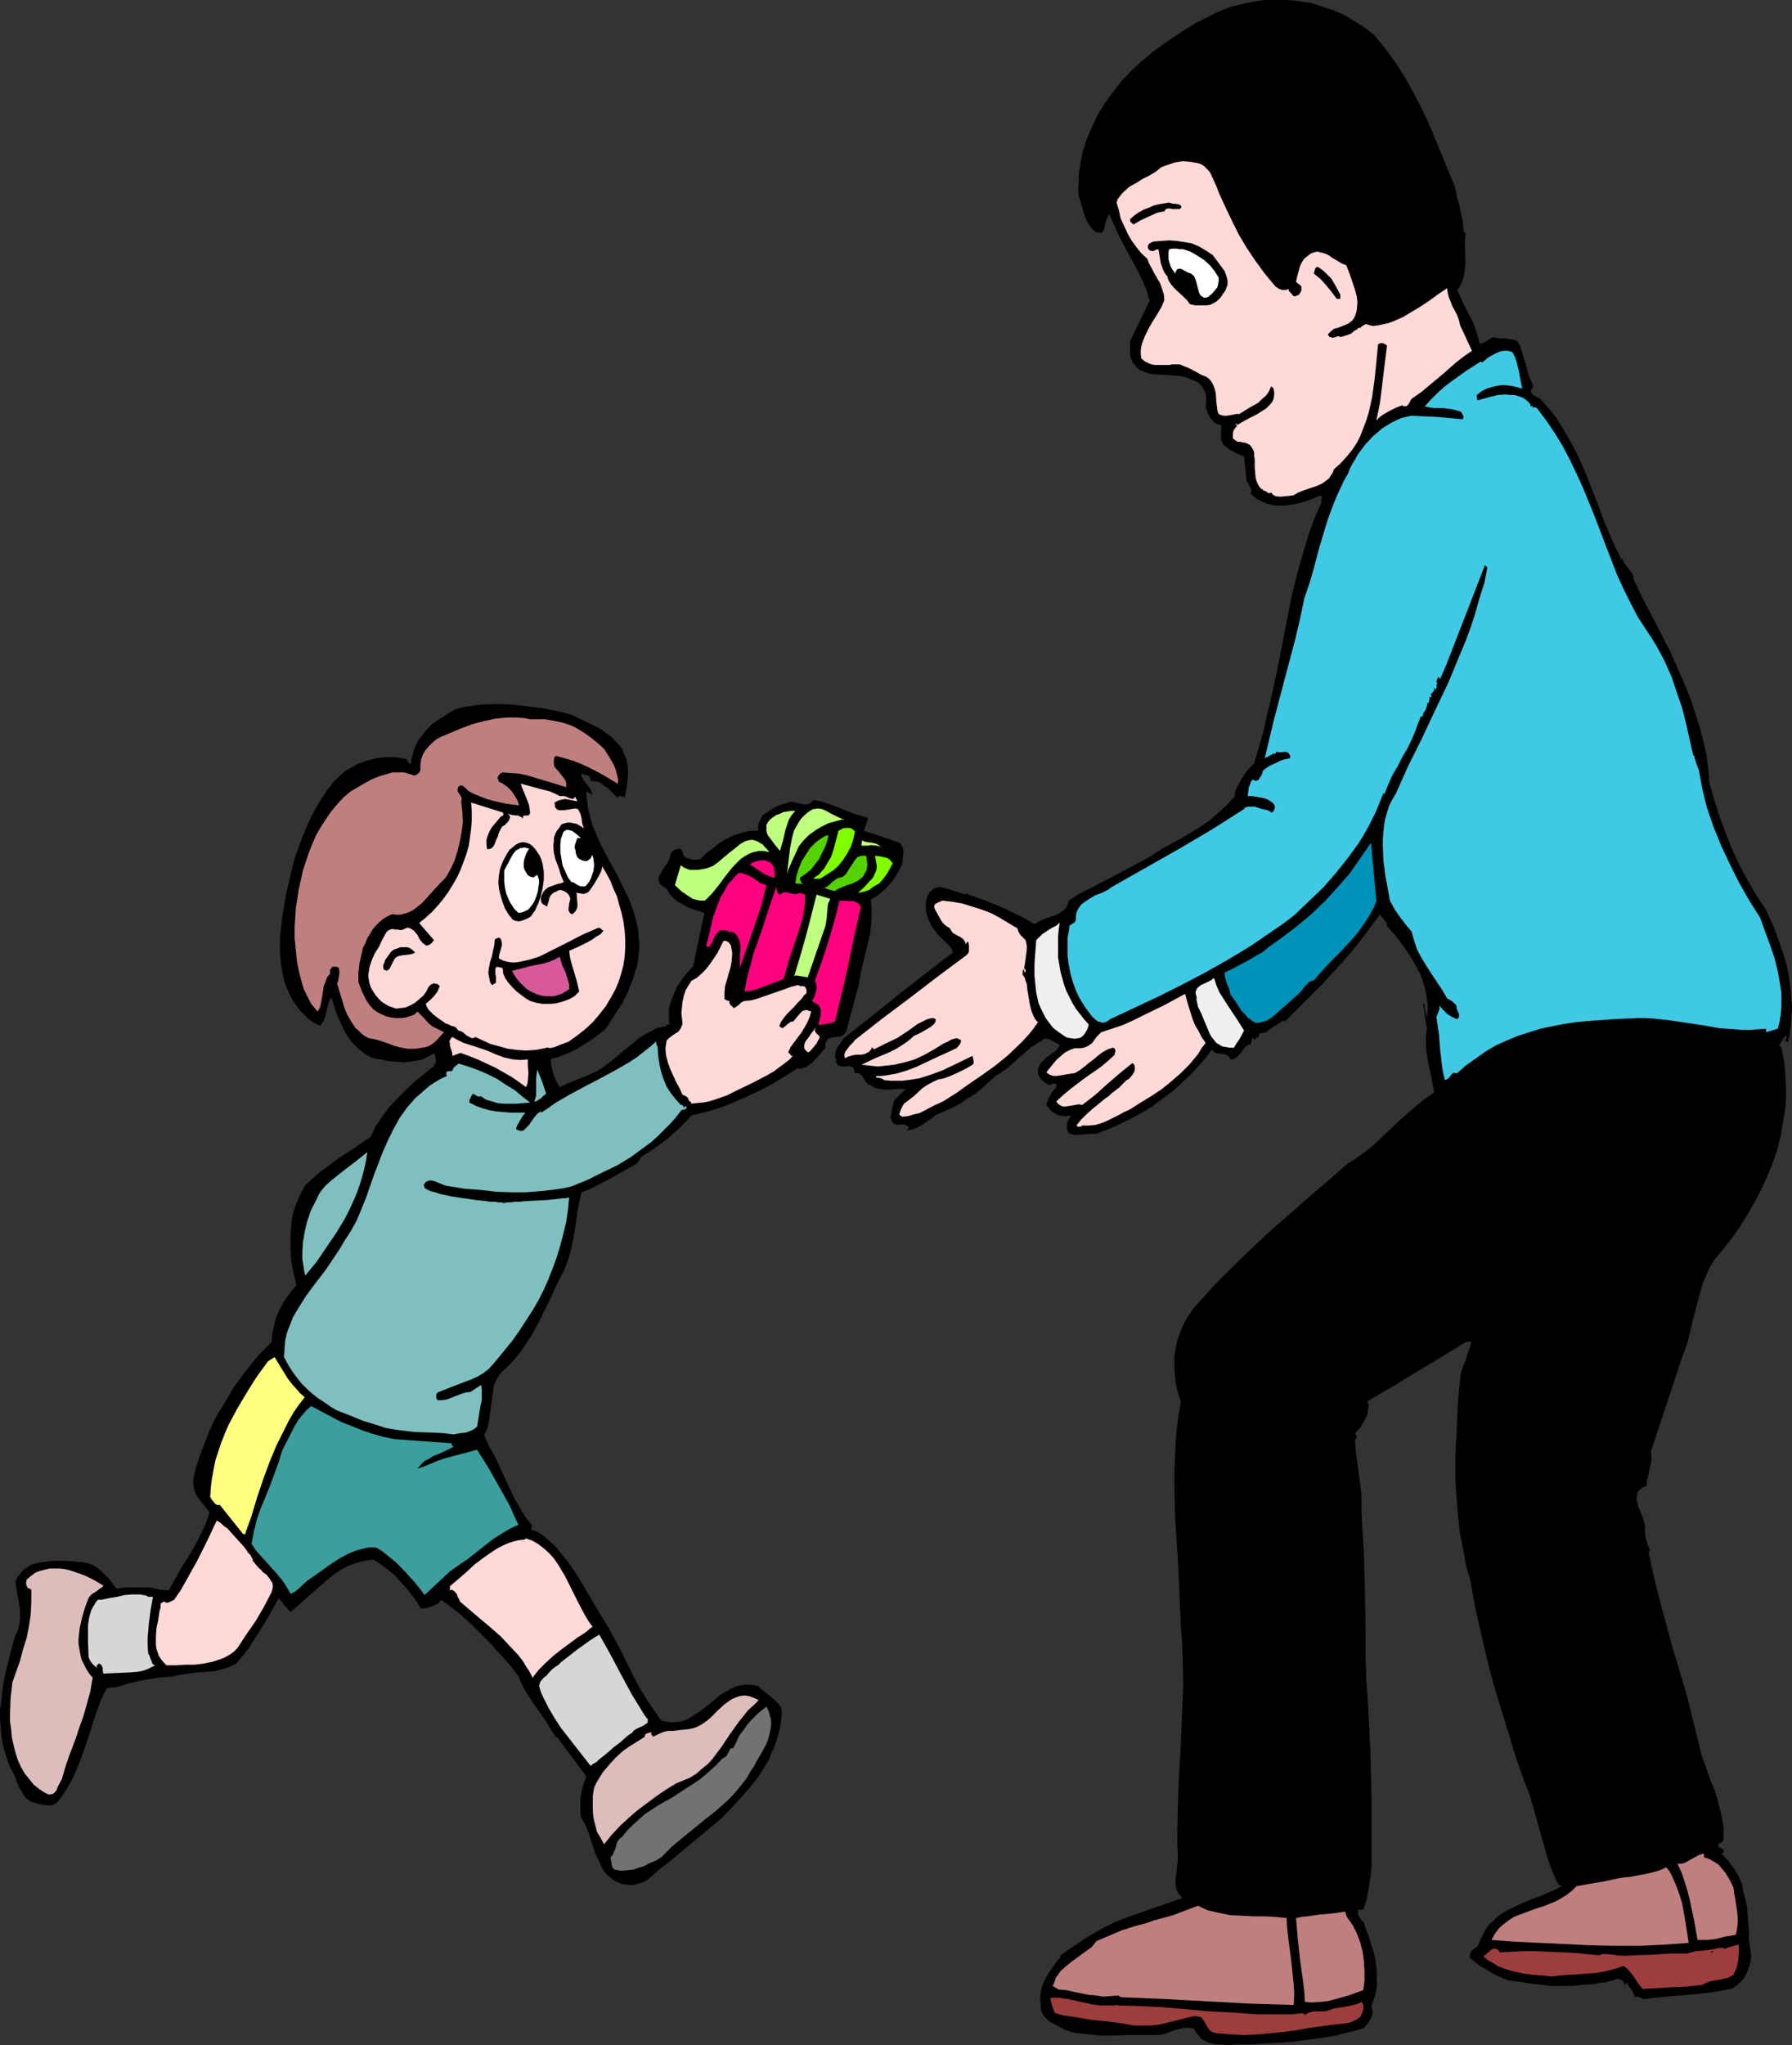<?xml version="1.0" encoding="UTF-8" standalone="no"?>
<svg
   version="1.0"
   width="129.766mm"
   height="148.04mm"
   id="svg62"
   sodipodi:docname="Gift for Dad 6.wmf"
   xmlns:inkscape="http://www.inkscape.org/namespaces/inkscape"
   xmlns:sodipodi="http://sodipodi.sourceforge.net/DTD/sodipodi-0.dtd"
   xmlns="http://www.w3.org/2000/svg"
   xmlns:svg="http://www.w3.org/2000/svg">
  <rect width="100%" height="100%" fill="#333333" stroke="none"/>
  <sodipodi:namedview
     id="namedview62"
     pagecolor="#ffffff"
     bordercolor="#000000"
     borderopacity="0.25"
     inkscape:showpageshadow="2"
     inkscape:pageopacity="0.0"
     inkscape:pagecheckerboard="0"
     inkscape:deskcolor="#d1d1d1"
     inkscape:document-units="mm" />
  <defs
     id="defs1">
    <pattern
       id="WMFhbasepattern"
       patternUnits="userSpaceOnUse"
       width="6"
       height="6"
       x="0"
       y="0" />
  </defs>
  <path
     style="fill:#000000;fill-opacity:1;fill-rule:evenodd;stroke:none"
     d="m 375.881,9.371 1.939,2.262 1.778,2.262 1.778,2.424 1.616,2.424 1.616,2.585 1.454,2.585 2.747,5.17 2.586,5.493 2.262,5.493 2.262,5.493 1.131,2.747 1.131,2.747 0.646,3.07 0.485,1.616 0.323,1.454 0.646,3.231 0.162,1.454 0.162,1.454 0.485,0.485 -0.162,1.939 v 1.939 l 0.162,4.039 -0.162,2.1 -0.323,1.939 -0.323,0.969 -0.323,0.808 -0.485,0.969 -0.646,0.808 1.616,3.555 0.97,1.939 0.808,1.616 0.97,1.777 0.646,1.939 0.646,1.939 0.485,1.939 h 0.323 l 0.485,-0.162 0.97,-0.485 0.97,-0.646 0.97,-0.485 1.616,0.323 h 0.97 0.808 l 1.778,0.323 0.808,0.162 0.646,0.323 0.808,1.454 0.485,1.616 0.97,3.231 0.808,3.07 0.646,1.454 0.646,1.454 -0.323,0.485 -0.162,0.323 -0.162,0.323 v 0.323 l 0.162,0.485 0.485,0.485 1.131,0.646 0.646,0.323 0.485,0.485 2.101,2.424 1.939,2.424 1.616,2.585 1.616,2.747 1.454,2.585 1.454,2.908 2.424,5.655 2.262,5.817 2.101,5.655 2.424,5.655 1.293,2.747 1.293,2.585 v -0.162 l 0.162,-0.646 0.162,0.969 0.485,0.808 0.97,1.293 0.97,1.293 0.323,0.808 0.162,0.969 3.232,6.624 3.394,6.463 3.394,6.624 3.07,6.948 1.454,3.393 1.293,3.393 1.131,3.555 1.131,3.555 0.97,3.716 0.808,3.555 0.485,3.716 0.323,3.878 1.293,4.686 1.454,4.524 1.616,4.362 1.778,4.524 1.939,4.201 2.262,4.201 2.424,4.201 2.747,4.201 1.939,4.201 1.616,4.362 1.454,4.362 0.646,2.262 0.485,2.262 0.323,2.424 0.323,2.262 0.162,2.262 0.162,2.424 -0.162,2.424 -0.162,2.424 -0.323,2.424 -0.485,2.424 v 0.162 -0.162 -0.162 l -0.162,-0.323 -0.323,-0.323 -0.162,0.323 -0.323,-0.485 v 0 h 0.162 0.162 l 0.162,-0.323 v -0.808 l -0.162,-0.162 -1.778,2.747 0.646,0.646 0.808,4.039 0.323,4.201 0.162,4.039 -0.162,4.039 -0.646,3.878 -0.646,3.878 -0.97,3.878 -1.293,3.716 -1.454,3.555 -1.616,3.555 -1.778,3.393 -1.939,3.393 -2.101,3.393 -2.262,3.231 -2.424,3.07 -2.424,2.908 -0.97,1.616 -0.808,1.616 -1.293,3.07 -0.97,3.393 -1.778,6.786 -0.808,3.393 -0.808,3.231 -1.293,3.393 -8.565,25.851 0.162,1.131 v 1.293 l -0.485,2.262 -0.485,2.262 -0.323,1.131 v 1.293 l -1.131,0.485 -0.646,0.485 -0.646,0.646 -0.162,0.646 -0.162,0.646 v 0.808 l 0.162,0.808 0.162,0.808 1.293,3.231 0.485,1.616 0.162,0.808 v 0.646 1.616 l 0.323,1.454 0.485,1.616 0.646,1.454 v -0.162 l -0.485,0.646 1.454,6.463 1.616,6.624 3.555,13.087 3.878,12.926 1.616,6.624 1.616,6.463 0.808,3.393 1.131,3.07 1.131,3.231 1.293,3.07 0.97,3.231 0.808,3.393 0.323,1.616 0.323,1.777 v 1.777 1.777 l -0.162,0.323 -0.162,0.323 -0.646,0.323 -0.485,0.323 v 0.323 0.323 l 0.323,0.162 0.485,0.323 0.646,0.323 v 1.131 l -0.323,-0.162 -0.162,-0.162 -0.162,0.162 1.939,2.1 1.778,2.424 0.808,1.293 0.646,1.454 0.646,1.454 0.162,1.616 0.646,2.262 0.485,2.262 0.162,2.262 0.162,2.1 0.162,2.262 v 2.1 l 0.323,2.262 0.323,2.262 -0.162,1.454 -0.323,1.293 -0.485,1.293 -0.485,1.131 -0.646,1.131 -0.97,0.969 -1.131,0.969 -1.293,0.808 -2.747,0.485 -2.747,0.485 -6.141,0.646 -6.141,0.485 -3.07,0.323 -2.747,0.323 h -0.485 l -0.323,-0.162 -0.808,-0.323 -0.323,-0.162 h -0.323 -0.323 l -0.162,0.323 -0.162,-0.485 -0.162,-0.646 -0.485,-0.969 -0.808,-0.969 -0.646,-1.131 -0.808,1.131 0.162,-0.162 v -0.646 l -0.162,-0.323 -0.323,-0.485 -0.323,-0.162 -0.323,-0.162 -0.646,-0.162 -0.808,0.162 -0.808,0.323 -0.808,0.162 -0.808,0.323 h -0.97 l -2.586,0.485 -2.747,0.162 -2.909,0.323 h -2.747 -2.909 l -2.747,-0.323 -2.909,-0.323 -2.909,-0.485 -1.778,-0.162 -1.778,-0.323 -1.939,-0.808 -1.778,-0.808 -1.778,-1.131 -1.778,-0.969 -1.454,-1.131 -1.454,-1.131 -0.162,-0.646 0.162,-0.485 0.162,-0.485 0.323,-0.485 0.808,-0.646 0.323,-0.323 h 0.323 l 0.323,-0.646 0.323,-0.808 0.323,-0.808 0.323,-0.646 0.808,-1.616 0.97,-1.454 1.293,-1.131 1.131,-1.131 1.293,-0.969 1.454,-0.808 2.909,-1.454 2.909,-1.293 3.07,-1.131 3.07,-1.293 1.454,-0.646 1.454,-0.808 -0.646,-0.323 -0.323,-0.162 -0.162,-0.485 -0.323,-0.485 -1.293,-3.07 -1.131,-3.231 -0.97,-3.393 -0.97,-3.393 -1.939,-6.948 -0.97,-3.393 -1.293,-3.231 -2.424,-6.786 -2.101,-6.948 -2.101,-6.786 -2.101,-6.948 -1.778,-6.948 -1.616,-6.948 -1.616,-7.109 -1.293,-7.271 -0.97,-3.231 -0.646,-3.393 -0.646,-3.393 -0.646,-3.393 -0.323,-3.231 -0.323,-3.393 -0.485,-6.948 v -6.948 l 0.323,-6.948 0.323,-7.109 0.646,-6.948 0.162,-1.293 0.323,-1.293 0.97,-2.424 0.808,-2.585 0.485,-1.131 0.323,-1.454 h -1.293 l -6.949,4.201 -6.949,4.201 -6.626,4.039 -3.394,1.939 -3.232,1.939 0.323,1.131 -0.162,1.293 -0.162,1.131 -0.485,1.131 -0.646,1.131 -0.646,1.131 -1.616,1.777 0.323,0.485 0.162,0.485 -0.162,0.485 -0.323,0.485 0.162,2.585 0.323,2.424 0.646,4.847 0.646,4.847 v 2.585 2.747 l 0.323,5.493 0.323,5.655 0.323,11.472 0.162,11.472 v 5.655 l 0.162,5.493 0.485,6.624 0.323,6.624 0.323,6.463 0.162,6.463 0.162,6.463 v 6.301 6.301 6.301 l -0.323,2.747 -0.485,3.07 -0.485,2.908 -0.485,1.454 -0.485,1.454 h -1.454 v 0.646 0.646 l 0.323,0.485 0.323,0.646 0.808,0.969 0.323,0.646 0.162,0.646 0.97,2.424 0.808,2.747 0.808,2.585 0.485,2.747 0.162,2.747 v 2.908 l -0.162,1.293 -0.323,1.293 -0.485,1.454 -0.485,1.293 0.162,0.969 0.162,0.969 -0.162,0.808 -0.323,0.808 -0.97,1.454 -0.485,0.485 -0.323,0.646 -2.101,0.646 -1.939,0.485 -3.878,0.969 -3.717,0.646 -3.717,0.485 -3.717,0.485 -3.717,0.323 -3.878,0.162 -4.04,0.323 h -2.101 -2.262 l -2.262,0.162 -2.262,-0.162 h -0.97 l -2.101,-0.485 -0.97,-0.485 -0.97,-0.485 -0.646,-0.808 -0.808,-0.969 -0.646,-1.131 -1.454,-0.162 h -1.293 l -1.293,0.323 -1.293,0.323 -2.586,0.969 -1.293,0.323 h -1.293 -3.232 -2.909 l -5.979,0.162 h -3.07 l -3.07,-0.323 -3.07,-0.323 -1.616,-0.323 -1.616,-0.485 -2.424,-1.293 -1.131,-0.646 -0.97,-0.485 -0.97,-0.969 -0.808,-0.969 -0.162,-0.485 -0.323,-0.646 v -0.646 -0.808 l -0.162,-0.969 v -0.969 -0.969 l 0.162,-0.808 0.485,-1.777 0.808,-1.777 0.97,-1.616 1.131,-1.616 0.97,-1.454 1.131,-1.131 -0.323,-0.323 2.262,-1.616 2.424,-1.616 2.424,-1.616 2.424,-1.454 2.586,-1.454 2.586,-1.293 2.747,-1.131 2.747,-0.969 3.232,-1.131 3.232,-1.131 6.949,-2.424 -0.485,-0.485 -0.485,-0.485 -0.323,-0.485 -0.323,-0.646 -0.323,-1.293 v -1.454 l 0.162,-1.454 0.162,-1.454 0.323,-3.07 -0.162,-3.716 v -3.716 l 0.162,-7.594 0.162,-4.039 0.162,-3.878 0.485,-8.079 0.323,-8.079 0.323,-8.079 -0.162,-8.24 -0.162,-4.039 -0.323,-4.039 -0.323,-7.594 -0.323,-7.594 -0.97,-15.511 -0.162,-7.594 v -3.878 l 0.162,-3.878 0.162,-3.878 0.323,-3.878 0.485,-3.878 0.646,-3.878 -0.646,-1.777 -0.485,-1.777 -0.323,-1.777 -0.162,-1.777 -0.162,-1.777 v -1.777 -1.777 l 0.323,-1.777 0.323,-1.777 0.485,-1.616 0.646,-1.777 0.646,-1.454 0.808,-1.616 0.97,-1.454 1.131,-1.616 1.131,-1.293 4.686,-5.17 5.01,-5.009 5.01,-4.847 5.171,-4.847 10.504,-9.21 5.333,-4.524 5.333,-4.686 -0.323,-0.323 0.323,0.323 1.616,-0.969 1.616,-1.131 3.07,-2.262 2.747,-2.585 2.747,-2.585 2.747,-2.585 2.747,-2.424 3.07,-2.585 1.616,-1.131 1.616,-1.131 -0.808,-4.362 -0.97,-4.524 -0.323,-2.262 -0.162,-2.262 v -2.1 l 0.323,-1.939 -0.323,-1.777 -0.323,-1.777 -0.162,-1.777 -0.323,-1.454 h 0.485 v 0.808 l 0.162,0.969 0.162,0.969 0.323,0.808 0.162,-1.777 v -1.777 l -0.323,-1.777 -0.162,-1.616 -0.485,-1.616 -0.485,-1.616 -0.646,-1.616 -0.808,-1.616 -1.778,-3.07 -1.939,-2.908 -2.101,-2.747 -2.424,-2.747 v -0.485 l -0.162,-0.485 -0.646,-0.808 -0.646,-0.808 -0.323,-0.323 -0.162,-0.162 -2.909,3.878 -2.909,3.878 -3.232,3.878 -3.232,3.555 -3.232,3.555 -3.555,3.555 -6.949,6.948 -0.323,-0.323 -0.323,0.162 -0.323,0.162 -0.323,0.162 v 0.485 l -0.162,-0.323 -0.646,0.485 -0.808,0.485 -0.485,0.323 -0.485,0.323 -0.808,0.646 -0.485,0.323 -0.646,0.162 -0.97,0.162 v -0.162 l -0.808,1.939 v 0 l 0.162,-0.323 0.162,-0.162 -0.323,-0.323 -0.646,0.808 v 0 l -0.162,-0.162 -0.162,-0.323 h -0.162 -0.162 l -0.485,1.777 h -0.485 l -0.323,0.162 -0.646,0.485 -0.485,0.646 -0.485,0.646 -0.646,0.808 -0.646,0.646 -0.808,0.485 -0.323,0.162 h -0.646 l -0.162,-0.323 -0.323,-0.485 -0.646,-0.485 -0.646,-0.162 -1.454,-0.162 h -0.646 l -0.646,-0.485 -0.323,-0.162 -0.162,-0.485 -1.616,2.1 -1.778,2.1 -1.778,1.939 -1.778,1.777 -3.717,3.393 -1.939,1.454 -3.878,2.908 -2.101,1.293 -4.202,2.262 -4.363,2.1 -4.525,1.777 h -0.808 -0.97 l -1.778,0.162 -1.939,0.162 -0.97,-0.162 -0.97,-0.162 -0.485,-0.808 -0.162,-0.808 v -0.969 l 0.162,-0.808 0.97,-1.616 -0.97,0.162 h -0.97 l -0.808,-0.162 -0.97,-0.162 -0.808,-0.485 -0.808,-0.485 -0.646,-0.808 -0.808,-0.969 0.485,-1.293 0.485,-1.131 0.808,-1.293 0.97,-1.131 v -0.323 -0.323 l -0.323,-0.323 h -0.323 -0.323 l -0.485,0.323 h -0.485 -0.323 l -0.485,-0.323 -0.808,-0.646 -0.808,-0.646 -0.323,-0.808 -0.323,-0.485 v -0.485 -0.646 l 0.162,-0.646 0.323,-0.646 0.162,-0.485 0.808,-0.808 0.97,-0.969 2.101,-1.454 0.808,-0.808 0.646,-0.969 -0.97,-0.646 -0.97,-0.485 -0.97,-0.485 -0.646,-0.162 h -0.646 l -1.778,1.131 -1.778,1.131 -3.394,2.908 -3.07,2.747 -1.778,1.293 -1.616,0.969 -1.778,1.616 -1.778,1.616 -1.939,1.616 -2.101,1.293 -2.101,1.454 -2.101,1.131 -2.262,0.969 -2.262,0.969 -0.97,0.808 -0.97,0.646 -1.778,1.293 -0.97,0.485 -0.97,0.485 -1.131,0.323 -1.131,0.162 V 309.086 l 0.323,-0.162 0.162,-0.323 v -0.162 l -0.162,-0.162 -0.646,-0.485 -0.808,-0.162 h -0.646 l -0.646,0.162 -0.646,-0.162 -0.485,-0.162 -0.323,-0.323 -0.162,-0.323 -0.162,-0.485 -0.323,-0.485 0.97,-4.686 3.232,-3.231 h -0.97 -1.131 l -2.424,0.162 h -1.293 l -1.293,-0.162 -1.293,-0.323 -1.131,-0.646 -0.808,-0.323 -0.485,-0.485 -0.808,-1.293 -0.323,-0.485 -0.485,-0.485 -0.646,-0.323 h -0.485 -0.323 l -0.162,-0.646 -0.162,-0.485 -0.162,-0.323 -0.323,-0.162 -0.323,-0.162 -0.323,-0.162 -0.97,0.162 h -0.97 l -0.808,-0.162 -0.323,-0.162 -0.323,-0.323 -0.323,-0.485 v -0.808 l -0.323,-0.808 0.162,-0.808 0.162,-0.808 0.323,-0.808 0.485,-0.646 0.485,-0.646 0.323,-0.646 0.323,-0.485 7.595,-5.978 7.434,-5.978 7.434,-5.817 7.595,-5.817 -0.323,-0.808 -0.323,-0.646 -1.293,-1.293 -1.293,-1.293 -1.131,-1.131 -0.808,-1.131 -0.808,-1.131 -0.646,-1.454 -0.485,-1.293 -0.323,-1.454 v -1.616 l 0.162,-1.293 0.485,-1.293 0.485,-0.808 0.646,-0.485 0.646,-0.485 0.646,-0.162 0.808,-0.162 0.646,0.162 1.454,0.323 1.454,0.485 1.454,0.485 1.454,0.485 h 0.646 l 0.646,-0.162 v 0.323 l 4.686,1.616 4.686,1.939 4.363,2.1 2.262,1.131 2.101,1.293 1.293,-0.808 1.454,-0.646 1.454,-0.485 1.454,-0.485 1.293,-0.646 1.131,-0.808 0.485,-0.485 0.323,-0.485 0.323,-0.808 0.162,-0.808 3.07,-1.939 3.232,-1.616 6.464,-3.393 6.464,-3.393 3.232,-1.777 2.909,-1.939 5.333,-2.908 2.747,-1.616 2.586,-1.616 2.586,-1.777 2.424,-2.1 2.262,-2.1 2.101,-2.262 0.162,-1.293 0.485,-1.293 0.646,-1.131 0.646,-1.131 1.454,-2.262 1.939,-1.939 1.293,-4.362 1.293,-4.524 0.97,-4.524 1.131,-4.524 1.939,-9.048 1.778,-9.21 1.778,-9.21 1.131,-4.524 1.131,-4.362 1.293,-4.362 1.293,-4.362 1.616,-4.362 1.778,-4.039 v -0.485 -0.323 -0.323 l 0.323,-0.323 -0.646,-0.485 -2.262,0.969 -2.262,0.808 -2.586,0.646 -2.424,0.323 h -1.293 -1.293 l -1.131,-0.162 -1.293,-0.323 -1.131,-0.485 -1.293,-0.646 -1.131,-0.808 -0.97,-0.808 0.162,-0.485 0.162,-0.485 -0.323,-0.485 -0.162,-0.485 -0.323,-0.485 -0.323,-0.646 -0.323,-0.485 v -0.646 l -0.646,-5.978 -1.939,-0.808 -2.101,-1.131 -0.808,-0.646 -0.808,-0.646 -0.485,-0.969 -0.162,-0.646 v -0.646 -2.424 l 0.162,-0.646 -0.808,-0.162 -0.808,-0.323 -0.646,-0.485 -0.485,-0.646 -0.485,-0.646 -0.485,-0.808 -0.646,-1.777 0.162,-1.454 v -1.616 l -0.162,-0.808 -0.323,-0.646 -0.323,-0.646 -0.485,-0.646 -0.485,-0.646 -0.646,-0.485 -1.454,-0.646 -1.616,-0.646 -1.454,-0.323 -3.555,-0.323 -3.232,-0.162 -1.616,-0.162 -1.454,-0.485 -1.293,-0.485 -0.97,-0.808 -0.485,-0.646 -0.485,-0.485 -0.323,-0.808 -0.323,-0.808 -0.162,-0.808 v -1.131 -1.131 -1.293 l 5.333,-11.148 -0.97,-3.231 -1.293,-2.908 -1.454,-2.908 -1.616,-2.908 -1.454,-2.747 -1.616,-3.07 -1.293,-2.908 -1.293,-2.908 -0.485,0.646 -0.323,0.969 -0.323,0.808 -0.162,0.969 -0.323,0.969 -0.162,0.323 -0.162,0.162 -0.323,0.162 h -0.485 -0.485 l -0.485,-0.162 -1.131,-0.969 -0.808,-1.131 -0.646,-1.131 -0.485,-1.293 -0.808,-2.747 -0.808,-2.585 -0.162,-2.1 0.162,-1.939 V 47.664 l 0.323,-1.939 0.323,-1.939 0.323,-1.777 1.131,-3.716 1.454,-3.393 1.616,-3.393 1.939,-3.231 2.262,-3.07 2.262,-2.908 2.586,-2.747 2.747,-2.585 3.07,-2.585 3.07,-2.262 3.07,-2.1 3.232,-2.1 3.232,-1.939 2.909,-1.454 2.909,-1.454 2.909,-1.131 3.232,-0.808 3.07,-0.646 L 345.985,0 h 3.232 3.232 l 3.07,0.323 3.232,0.485 3.07,0.969 2.909,0.969 3.07,1.293 2.747,1.616 2.747,1.777 z"
     id="path1" />
  <path
     style="fill:#ffd8d8;fill-opacity:1;fill-rule:evenodd;stroke:none"
     d="m 331.926,48.795 0.97,2.1 0.808,2.1 1.778,3.878 1.778,3.716 1.778,3.555 2.101,3.555 2.262,3.393 1.293,1.777 1.293,1.777 1.454,1.777 1.616,1.939 0.97,0.646 0.808,0.323 h 0.808 0.485 l 0.485,-0.323 0.162,0.646 0.323,0.323 0.485,0.485 0.323,0.485 0.485,0.162 0.323,-0.162 0.485,-0.162 0.323,-0.162 0.485,-0.808 0.162,-0.323 v -0.485 -0.323 -0.323 l -0.485,-0.485 -0.485,-0.323 -0.485,-0.485 0.485,-2.1 0.646,-2.262 0.485,-0.969 0.646,-0.969 0.808,-0.646 0.808,-0.646 0.646,-0.323 0.646,-0.162 0.646,-0.162 0.646,0.162 1.293,0.323 1.131,0.485 1.131,0.808 1.131,0.646 1.293,0.808 1.293,0.485 0.646,1.616 0.646,1.777 1.131,3.393 0.485,1.777 0.162,1.777 -0.162,1.777 -0.162,0.808 -0.323,0.969 -0.323,0.646 -0.323,0.485 -0.97,0.808 -0.97,0.485 -2.101,0.808 -1.131,0.323 -0.808,0.646 -0.808,0.808 0.162,0.323 0.162,0.323 0.485,0.162 0.485,0.162 0.646,-0.162 0.485,-0.162 h 0.162 l 0.162,-0.162 0.485,0.162 h 0.162 v 0.162 l 1.616,-0.485 1.293,-0.485 0.97,-0.808 0.646,-0.323 0.485,-0.485 h 0.323 v 0.162 l 0.485,-0.485 0.485,-0.323 0.323,-0.162 0.323,-0.162 h 0.323 l 0.323,0.162 0.646,0.162 0.646,0.162 1.454,-0.162 2.909,-0.646 1.293,-0.485 2.586,-1.131 2.424,-1.454 2.424,-1.454 2.424,-1.616 2.424,-1.777 2.424,-1.616 0.162,1.293 0.323,1.293 0.485,1.131 0.485,1.293 0.646,1.131 0.646,1.293 0.485,1.293 0.323,1.454 3.232,6.948 -2.101,1.454 -2.101,1.616 -3.878,3.393 -3.878,3.231 -1.939,1.616 -2.101,1.454 -0.485,0.323 -0.323,0.485 -0.485,0.969 -0.323,0.323 -0.323,0.323 h -0.323 -0.646 v -0.323 l -1.778,0.646 -1.939,0.969 -1.939,1.131 -0.808,0.646 -0.808,0.808 0.485,-2.262 0.485,-2.424 0.323,-2.585 0.323,-2.585 0.646,-5.332 0.323,-2.585 0.323,-2.585 -0.162,-0.323 -0.323,-0.162 -0.646,-0.323 h -0.646 l -0.646,0.323 -0.485,5.009 -0.485,4.686 -0.646,4.686 -0.485,2.262 -0.485,2.1 -0.646,2.1 -0.808,2.1 -0.808,2.1 -0.97,1.939 -1.293,1.939 -1.454,1.777 -1.616,1.777 -1.939,1.777 -0.323,0.969 -0.485,0.646 -0.485,0.808 -0.646,0.485 -1.293,0.969 -1.454,0.646 -3.394,1.131 -1.616,0.646 -1.454,0.808 -1.616,0.162 -1.616,0.162 h -0.808 l -0.808,-0.162 -0.646,-0.323 -0.485,-0.646 -0.323,0.162 h -0.485 l -0.646,-0.485 -0.485,-0.162 -0.323,-0.162 -0.162,-0.323 h -0.323 l -0.646,-0.808 -0.485,-0.969 -0.323,-0.969 -0.162,-1.131 -0.162,-2.1 v -2.1 l -0.162,-0.969 v -0.969 l -0.323,-0.808 -0.485,-0.808 -0.485,-0.485 -0.97,-0.485 -0.97,-0.162 -0.646,-0.162 h -0.808 l -0.323,-0.323 -0.323,-0.162 -0.323,-0.323 -0.162,-0.162 v -0.485 -0.646 l 0.162,-0.969 0.485,-0.646 0.485,-0.646 -0.485,-0.485 h 0.323 l 0.162,-0.162 v 0.162 0.323 0 l 1.616,-0.969 1.778,-0.969 1.939,-0.969 1.778,-1.131 0.808,-0.485 0.646,-0.646 0.646,-0.646 0.485,-0.646 0.323,-0.808 0.162,-0.969 v -0.808 l -0.162,-0.969 -0.646,-0.646 -0.646,1.454 -0.808,1.131 -1.131,0.969 -0.97,0.969 -2.586,1.454 -2.586,1.616 h -0.808 l -0.808,0.162 -1.778,0.323 h -0.808 l -0.808,-0.162 -0.646,-0.323 -0.162,-0.323 -0.162,-0.485 -0.323,-2.585 -0.162,-2.424 -0.323,-1.131 -0.485,-1.293 -0.646,-0.969 -0.485,-0.485 -0.646,-0.485 -1.293,-0.485 -1.131,-0.646 -2.424,-1.293 -1.293,-0.485 -1.131,-0.485 h -1.293 -0.808 l -0.646,0.162 h -1.131 -1.131 -1.778 l -0.97,-0.162 -0.808,-0.323 -0.97,-0.485 -0.97,-0.808 -0.162,-1.131 v -1.131 l 0.162,-1.131 0.323,-1.131 0.808,-1.939 0.97,-1.939 1.131,-1.939 1.131,-1.777 1.131,-1.939 0.808,-1.939 -0.162,-1.616 -0.485,-1.454 -0.485,-1.454 -1.616,-2.747 -0.646,-1.293 -0.808,-1.454 -0.485,-1.293 -1.616,-1.454 -1.293,-1.616 -1.293,-1.777 -1.131,-1.939 -0.97,-2.1 -0.97,-2.1 -0.485,-2.262 -0.646,-2.1 0.323,-0.969 0.646,-0.808 0.485,-0.646 0.646,-0.646 1.454,-1.293 1.778,-0.969 1.778,-1.131 1.939,-0.969 1.616,-0.969 1.616,-1.293 1.778,-0.646 1.939,-0.646 2.101,-0.323 2.101,0.162 0.97,0.162 0.97,0.162 0.97,0.323 0.808,0.485 0.646,0.646 0.808,0.808 0.485,0.808 z"
     id="path2" />
  <path
     style="fill:#000000;fill-opacity:1;fill-rule:evenodd;stroke:none"
     d="m 323.361,56.712 -0.162,0.162 -0.323,0.323 h -0.646 -0.646 -0.646 l -0.808,-0.162 h -0.485 l -0.485,0.162 -0.323,0.323 -0.162,0.323 -1.131,0.162 -1.131,0.323 -2.101,0.969 -2.101,0.969 -1.939,1.131 -0.485,-0.323 -0.323,-0.323 -0.162,-0.323 v -0.485 l 1.131,-0.969 1.131,-0.808 1.454,-0.808 1.293,-0.485 1.454,-0.646 1.293,-0.323 2.909,-0.485 0.97,0.323 h 0.646 l 0.97,0.162 0.323,0.162 0.323,0.162 z"
     id="path3" />
  <path
     style="fill:#000000;fill-opacity:1;fill-rule:evenodd;stroke:none"
     d="m 335.158,74.161 0.485,1.293 0.323,1.293 v 1.293 l -0.323,0.646 -0.162,0.646 -0.808,1.131 -0.646,0.969 -0.97,0.969 -1.131,0.646 -0.646,0.323 -0.808,0.162 h -1.778 -1.616 l -1.454,-0.323 -0.646,-0.969 -0.97,-0.969 -1.939,-1.777 -0.808,-0.808 -0.808,-0.969 -0.646,-0.969 -0.323,-1.131 -0.646,-0.808 -0.485,-0.969 -0.646,-1.777 -0.323,-1.939 -0.323,-1.939 -0.808,0.162 -0.485,0.323 h -0.485 l -0.646,-0.162 -0.323,-0.323 -0.162,-0.485 v -0.323 l 0.162,-0.485 0.323,-0.323 0.323,-0.162 0.323,-0.162 0.485,-0.162 2.101,-0.162 2.101,-0.162 2.101,0.162 2.101,0.323 1.939,0.323 1.939,0.808 1.939,1.131 1.939,1.293 z"
     id="path4" />
  <path
     style="fill:#ffffff;fill-opacity:1;fill-rule:evenodd;stroke:none"
     d="m 333.542,75.939 v 0.969 l -0.162,0.808 -0.162,0.808 -0.485,0.646 -0.97,1.131 -1.131,0.969 -0.646,0.162 h -0.485 l -0.485,-0.323 -0.323,-0.162 -0.323,-0.485 -0.162,-0.323 -0.323,-1.131 -0.162,-0.646 -0.162,-0.646 -0.323,-1.131 -0.485,-1.131 -0.485,-0.323 -0.323,-0.323 -0.646,-0.162 -0.646,-0.323 -1.131,-0.646 -0.485,-0.162 h -0.485 l -0.323,0.162 -0.162,0.162 -0.162,0.323 -0.323,0.646 v 0.162 l -0.162,-0.485 -0.485,-0.646 -0.485,-0.808 -0.323,-0.969 -0.323,-1.131 v -0.969 -0.969 l 0.162,-0.808 0.97,-0.162 h 0.97 l 0.97,0.162 h 0.97 l 1.939,0.646 1.939,1.131 1.778,1.131 1.616,1.454 1.293,1.616 z"
     id="path5" />
  <path
     style="fill:#000000;fill-opacity:1;fill-rule:evenodd;stroke:none"
     d="m 366.832,80.624 v 1.131 h -0.97 l -1.454,-1.939 -1.454,-1.777 -1.454,-1.616 -0.97,-0.808 -0.97,-0.808 0.162,-0.485 0.162,-0.646 0.323,-0.485 0.162,-0.162 h 0.323 l 0.97,0.646 0.97,0.808 0.808,0.808 0.97,0.969 1.293,2.262 z"
     id="path6" />
  <path
     style="fill:#3fc9e5;fill-opacity:1;fill-rule:evenodd;stroke:none"
     d="m 416.604,106.314 -1.778,-0.485 -1.616,-0.323 -1.616,-0.162 -1.616,0.162 -1.454,0.323 -1.616,0.485 -1.293,0.646 -1.454,1.131 0.162,1.454 1.778,-0.485 1.778,-0.485 1.939,-0.485 2.101,-0.162 1.939,0.162 h 0.808 l 0.97,0.323 0.97,0.323 0.808,0.485 0.808,0.646 0.646,0.808 v 0.485 h 0.808 l -0.323,0.323 h 1.131 l 2.586,3.393 2.424,3.555 2.262,3.716 1.939,3.716 1.778,3.716 1.778,3.878 3.232,7.917 3.07,8.079 3.07,7.917 1.778,3.878 1.939,3.878 1.939,3.716 2.424,3.716 1.293,1.939 1.293,2.1 1.131,2.1 1.131,2.1 1.939,4.362 1.454,4.362 1.454,4.201 1.131,4.524 0.97,4.362 0.97,4.201 0.162,-0.323 v 0 l 0.162,0.969 0.323,0.808 0.323,1.131 0.485,1.131 0.485,2.585 0.485,2.585 0.646,2.747 0.646,2.585 1.778,5.17 2.101,5.17 2.424,5.17 2.424,4.847 2.747,4.847 3.07,4.847 1.293,3.555 1.293,3.555 1.293,3.716 0.97,3.878 0.646,3.716 0.323,2.1 v 1.939 1.939 l -0.162,1.939 -0.323,2.1 -0.485,1.939 -3.232,0.969 v -0.969 l -2.101,0.162 -2.262,0.162 h -2.101 l -2.101,-0.162 -4.363,-0.323 -4.525,-0.808 -8.726,-1.293 -4.363,-0.485 -2.262,-0.162 h -2.262 l -6.949,0.323 -6.626,0.485 -3.394,0.323 -3.232,0.485 -3.394,0.646 -3.07,0.646 -3.07,0.969 -3.07,0.969 -3.07,1.293 -2.909,1.293 -2.747,1.616 -2.747,1.939 -2.747,1.939 -2.586,2.262 -0.485,-0.162 h -0.485 l -0.323,0.323 -0.323,0.323 -0.323,0.485 -0.323,0.323 -0.485,0.323 -0.485,0.162 -0.485,-2.1 -0.323,-2.1 -0.485,-4.201 -0.323,-4.201 -0.323,-2.1 -0.323,-2.262 v -0.485 l 0.162,-0.323 0.323,-0.808 0.323,-0.969 v -0.485 l -0.162,-0.485 1.131,1.293 1.131,1.131 1.293,0.808 1.454,0.646 0.323,-0.323 0.162,-0.323 v -0.323 -0.485 l -0.323,-0.646 -0.323,-0.808 v -0.485 l -0.162,-0.485 -0.646,-0.646 -0.808,-0.646 -0.97,-0.485 -1.293,-2.262 -2.909,-4.362 -1.454,-2.262 -1.293,-2.1 -1.293,-2.424 -0.808,-2.424 -0.323,-1.131 -0.323,-1.293 -1.616,-1.939 -1.616,-2.1 -1.454,-2.1 -1.293,-2.424 -0.646,-3.555 -0.646,-3.555 -0.485,-3.878 -0.162,-3.878 v -1.939 l 0.162,-1.939 0.162,-1.777 0.323,-1.777 0.485,-1.777 0.646,-1.939 0.808,-1.616 0.97,-1.616 3.394,-7.594 3.717,-7.432 3.555,-7.594 3.555,-7.432 3.232,-7.755 1.616,-3.878 1.454,-3.878 1.293,-4.039 1.131,-4.039 1.293,-4.039 0.808,-4.201 -0.646,-0.646 -3.07,7.917 -3.07,7.917 -3.07,7.917 -1.454,3.716 -1.616,3.716 -0.485,-0.646 -0.162,0.485 -0.162,0.323 -0.162,0.323 v 0.162 0.323 l 0.162,0.162 0.323,0.162 h -0.323 l -0.162,0.162 v 0.485 0.485 l -0.162,0.162 -0.162,0.323 -0.485,-0.646 0.162,0.485 v 0.323 l -0.485,0.646 -0.323,0.323 -0.162,0.162 0.162,0.323 0.162,0.323 h -0.323 l -0.323,0.162 v 0.323 0.323 l -0.162,0.646 v 0.162 l -0.485,0.162 v 0.646 l -0.162,0.485 -0.323,0.808 -0.485,0.646 -0.162,0.485 v 0.485 h -0.323 l -0.323,0.162 -0.162,0.323 -0.162,0.646 -0.162,0.323 -0.162,0.323 -0.808,2.262 -0.97,2.262 -1.131,2.424 -1.454,2.424 -1.293,2.585 -1.454,2.424 -1.131,2.585 -0.97,2.424 v 0.323 -0.162 l -0.162,-0.162 -0.162,-0.162 -0.97,2.424 -0.97,2.424 -2.262,4.524 -1.293,2.262 -1.293,2.1 -3.07,4.201 -3.232,4.039 -3.394,3.878 -3.878,3.716 -3.878,3.716 -2.909,2.262 -3.07,2.1 -3.07,2.1 -3.07,2.1 -6.141,3.716 -6.302,3.555 -6.464,3.393 -6.464,3.231 -13.09,6.14 -0.646,0.485 -0.646,0.323 -0.646,0.162 -0.646,-0.162 -0.646,-0.162 -0.485,-0.323 -1.131,-0.969 -0.97,-1.293 -0.97,-1.293 -0.808,-1.293 -0.646,-0.969 -1.131,-2.424 -0.808,-2.262 -0.646,-2.262 -0.485,-2.424 -0.323,-2.424 v -2.424 -2.585 l 0.485,-2.585 v -0.485 l 0.162,-0.323 0.485,-0.323 0.808,-0.485 0.162,-0.323 0.162,-0.323 v -0.969 l 0.162,-0.969 0.323,-0.808 0.485,-0.808 0.485,-0.646 0.808,-0.646 1.454,-0.969 1.616,-0.969 1.778,-0.646 1.616,-0.808 1.131,-0.808 18.261,-10.341 9.05,-5.332 8.888,-5.655 0.162,-0.323 0.323,-0.162 0.646,-0.162 h 0.97 0.808 l 1.939,0.646 0.808,0.162 0.808,0.162 1.131,0.646 v 0.162 l 0.485,-0.646 0.323,-0.646 v -0.646 l -0.323,-0.646 -0.808,-0.646 -0.808,-0.485 -0.808,-0.323 -0.808,-0.162 -1.778,-0.323 -0.97,-0.162 h -1.131 l 0.162,-1.131 0.162,-1.293 0.485,-1.131 0.162,-0.485 0.485,-0.485 0.485,0.323 h 0.485 l 0.485,-0.162 0.323,-0.485 0.646,-0.969 0.323,-1.131 0.808,-0.646 0.97,-0.646 2.101,-0.969 0.97,-0.485 0.97,-0.323 0.808,-0.162 0.808,-0.162 v -0.646 l -0.162,-0.323 -0.323,-0.485 -0.323,-0.162 -0.485,-0.162 -1.293,0.162 h -0.485 l -0.646,-0.162 -0.485,0.646 v 0.162 0 l -0.162,-0.323 h -0.162 l -2.424,1.293 1.293,-5.493 1.293,-5.332 2.909,-10.987 2.909,-10.987 1.293,-5.493 1.131,-5.493 1.454,-4.201 1.293,-4.524 1.131,-4.362 1.293,-4.362 1.293,-4.201 1.616,-4.362 0.808,-1.939 0.97,-2.1 0.97,-2.1 1.131,-1.939 0.485,-1.293 0.646,-1.293 0.808,-1.293 0.808,-1.454 1.939,-2.585 2.101,-2.262 1.131,-0.969 1.293,-1.131 1.293,-0.808 1.293,-0.808 1.293,-0.646 1.454,-0.646 1.293,-0.323 1.454,-0.323 3.394,0.162 3.555,0.162 3.717,0.323 3.394,0.323 0.162,-0.323 0.162,-0.162 -0.162,-0.485 -0.323,-0.646 -0.323,-0.485 -1.131,-0.323 -1.293,-0.323 -2.424,-0.323 h -2.424 l -1.293,-0.162 -1.293,-0.323 1.778,-1.939 1.778,-1.777 1.778,-1.616 1.939,-1.454 4.04,-2.908 4.04,-2.585 0.323,0.323 1.778,-1.454 1.131,-0.646 0.97,-0.485 1.131,-0.485 0.97,-0.162 h 1.131 l 1.131,0.323 0.646,1.131 0.485,1.293 0.646,2.585 0.485,2.585 z"
     id="path7" />
  <path
     style="fill:#000000;fill-opacity:1;fill-rule:evenodd;stroke:none"
     d="m 170.326,205.034 0.646,1.616 0.646,1.616 0.162,1.616 0.162,1.616 -0.162,1.616 -0.162,1.616 -0.646,3.555 -0.323,-0.323 -0.646,-0.162 h -0.485 l -0.323,0.162 -0.162,0.323 -1.778,-1.777 -0.808,-0.808 -0.97,-0.646 -0.808,-0.646 -0.97,-0.485 -0.97,-0.162 -1.131,-0.162 v -0.485 l -0.162,-0.485 -0.323,-0.323 -0.323,-0.162 -0.485,-0.162 h -0.323 l -0.808,-0.485 v 0.808 l 0.323,0.808 0.485,0.646 0.485,0.646 1.131,1.454 0.323,0.808 0.162,0.808 -1.616,-0.969 0.162,2.424 0.323,2.424 0.646,2.424 0.646,2.262 0.97,2.262 0.97,2.262 2.262,4.362 1.131,2.1 1.293,2.262 2.101,4.362 1.131,2.262 0.808,2.1 0.808,2.424 0.646,2.424 0.323,1.939 0.162,1.939 0.162,1.939 -0.162,1.777 -0.162,1.939 -0.323,1.939 -0.646,1.777 -0.485,1.939 -0.808,1.777 -0.646,1.777 -1.778,3.393 -2.101,3.231 -2.101,3.231 -1.778,1.454 -1.778,1.293 -1.939,1.293 -1.778,1.131 -1.778,0.969 -1.939,0.808 -1.939,0.808 -2.101,0.485 v 0.969 l 0.162,0.969 0.485,2.1 0.808,2.1 0.485,0.808 0.485,0.808 2.424,-1.131 5.171,-2.1 2.586,-1.131 1.293,-0.808 1.131,-0.808 2.262,-1.777 2.262,-1.939 2.424,-1.939 2.101,-1.777 1.293,-0.808 1.131,-0.646 1.293,-0.646 1.131,-0.646 1.454,-0.323 1.293,-0.162 v -0.485 h 0.808 l -0.162,-1.131 v -2.262 -1.131 l 0.646,-2.1 0.808,-2.1 0.97,-1.939 1.293,-1.939 1.454,-1.777 1.454,-1.616 3.07,-14.541 -1.454,-0.485 -1.454,-0.485 -1.454,-0.485 -1.454,-0.808 -1.454,-0.808 -1.131,-0.969 -1.131,-1.131 -0.808,-1.454 -0.808,-0.485 -0.646,-0.485 -0.485,-0.485 -0.162,-0.646 -0.162,-0.646 0.162,-0.485 0.323,-0.646 0.323,-0.646 0.323,-0.646 0.485,-0.646 0.808,-1.131 0.646,-1.293 0.162,-0.646 0.162,-0.646 0.323,-0.646 0.485,-0.323 0.485,-0.323 h 0.646 l 0.485,-0.162 0.323,0.162 0.323,0.323 0.162,0.323 0.162,0.808 0.162,0.323 0.323,0.323 0.485,0.323 0.646,0.162 0.97,0.323 h 1.131 l 1.131,-0.323 1.616,-1.616 1.778,-1.293 1.778,-1.454 1.939,-1.131 2.101,-0.969 2.101,-0.646 2.101,-0.485 h 2.262 v -0.969 l 0.162,-1.131 0.485,-0.969 0.485,-1.131 1.454,-0.969 1.454,-0.969 1.616,-0.808 0.808,-0.323 0.97,-0.162 0.646,-0.323 0.646,-0.162 h 0.97 l 1.939,0.485 0.808,0.162 h 0.97 l 0.485,-0.162 0.485,-0.162 0.323,-0.485 0.646,-0.323 1.939,0.323 1.939,0.646 3.394,1.293 3.555,1.454 1.778,0.485 2.101,0.646 -0.162,0.808 -0.323,0.808 -0.646,1.939 2.586,0.808 2.424,0.808 2.424,0.808 2.586,0.969 0.323,0.646 0.323,0.646 0.162,0.646 v 0.808 l -0.162,1.454 -0.162,1.616 -0.808,1.454 -0.808,1.454 -0.808,1.293 -1.131,1.293 -0.97,1.131 -1.293,1.131 -1.293,0.969 -1.454,0.808 0.162,2.585 v 2.424 l -0.162,2.424 -0.323,2.424 -1.131,4.686 -1.131,4.686 -0.808,4.362 -1.131,4.201 -1.131,4.201 -1.131,4.201 -0.323,0.485 -0.323,0.323 -0.485,0.323 -0.323,0.162 -0.97,0.162 h -0.485 -0.485 l -0.97,0.323 h -0.323 l -0.323,0.323 -0.323,0.323 -0.162,0.485 -0.162,0.646 v 0.808 l -1.616,1.939 -1.778,1.939 -0.97,0.808 -0.97,0.646 -1.131,0.323 -0.646,0.162 -0.485,-0.162 -3.394,2.1 -3.394,2.1 -3.394,1.777 -3.717,1.777 -3.717,1.616 -3.717,1.454 -3.878,1.131 -3.878,0.969 -1.454,1.616 -1.616,1.616 -3.394,3.07 -1.778,1.293 -1.939,1.454 -1.778,1.131 -1.778,1.131 -1.131,1.777 -3.717,2.1 -3.717,2.1 -3.717,1.939 -1.939,0.969 -2.101,0.808 -0.646,2.585 -0.485,2.585 -0.808,5.655 -0.485,2.747 -0.646,2.747 -0.808,2.747 -0.97,2.424 -1.778,3.393 -1.616,3.555 -3.394,6.948 -1.939,3.555 -2.101,3.231 -1.131,1.616 -1.293,1.616 -1.293,1.454 -1.454,1.454 -0.97,0.808 -0.808,0.969 -0.646,1.131 -0.485,0.969 -0.323,1.131 -0.162,1.131 -0.323,2.424 -0.323,2.424 -0.323,2.424 -0.162,1.131 -0.323,1.293 -0.323,0.969 -0.646,1.131 0.162,0.485 0.162,0.485 0.323,0.808 0.485,0.969 0.485,0.969 1.454,2.585 2.586,5.655 1.293,2.747 1.293,2.747 1.454,2.585 1.616,2.585 1.778,2.262 -0.162,0.646 v 0.323 l 0.162,0.323 0.323,0.162 0.808,0.162 0.323,0.162 0.323,0.162 1.616,1.131 1.616,1.454 1.454,1.293 1.293,1.616 1.293,1.616 1.293,1.616 2.262,3.393 2.101,3.555 2.101,3.555 2.101,3.555 2.101,3.393 3.394,6.301 3.232,6.624 1.616,3.07 1.939,3.231 2.101,3.07 2.101,3.07 1.131,0.162 0.97,0.162 0.808,0.162 0.97,-0.162 1.616,-0.162 1.778,-0.646 1.454,-0.969 1.616,-0.969 2.909,-2.262 2.909,-2.424 1.616,-0.969 1.454,-0.808 1.616,-0.646 1.778,-0.323 h 0.97 0.97 l 0.97,0.162 0.97,0.162 0.808,0.808 0.97,0.808 2.101,1.616 0.808,0.808 0.97,0.969 0.646,0.969 0.162,0.646 v 0.808 l -0.162,1.939 -0.323,1.939 -0.485,1.939 -0.485,1.777 -0.646,1.777 -0.808,1.616 -0.646,1.777 -0.97,1.616 -1.939,3.07 -2.262,2.908 -2.424,2.747 -2.586,2.747 -2.586,2.747 -2.909,2.424 -5.818,4.847 -5.818,4.847 -2.909,2.262 -2.747,2.424 -0.97,0.646 -0.97,0.323 -0.97,0.323 -1.131,0.323 h -1.131 l -1.293,-0.162 -0.97,-0.162 -1.131,-0.485 -1.131,-0.646 -0.97,-0.808 -0.97,-0.808 -0.646,-0.969 -0.646,-1.131 -0.485,-1.131 -1.131,-2.424 -0.808,-2.424 -0.808,-2.585 -0.97,-2.585 -0.646,-1.131 -0.646,-0.969 -0.162,-1.293 v -1.454 -1.454 -1.454 l 0.323,-1.454 0.323,-1.454 0.485,-1.454 0.485,-1.293 -7.918,-10.664 h -0.323 l -0.162,-0.162 -0.485,-0.646 -0.323,-0.646 -0.162,-0.323 h -0.162 l -0.323,-0.646 -0.485,-0.808 -0.485,-0.808 -0.646,-0.969 -1.454,-2.1 -1.616,-2.262 -1.454,-2.262 -0.646,-0.969 -0.485,-0.969 -0.485,-0.969 -0.485,-0.808 -0.162,-0.646 -0.162,-0.646 -0.162,-0.162 -0.323,-0.323 -0.485,-0.646 -0.646,-0.969 -0.97,-1.131 -1.131,-1.293 -1.131,-1.293 -1.454,-1.454 -1.454,-1.777 -1.616,-1.616 -1.778,-1.777 -1.778,-1.777 -4.04,-3.555 -2.101,-1.616 -2.262,-1.616 -0.485,0.646 -0.485,0.485 -0.808,0.323 -0.646,0.323 -1.616,0.485 -1.454,0.162 -1.293,-2.1 -1.454,-1.939 -1.454,-1.777 -1.616,-1.777 -1.454,-1.616 -1.778,-1.454 -1.939,-1.454 -1.939,-1.293 -1.293,0.162 -1.131,0.162 -2.101,0.485 -1.939,0.646 -1.939,0.969 -1.778,1.131 -1.778,1.293 -1.616,1.454 -1.939,1.616 -7.272,6.463 -1.616,-1.777 -0.808,-1.131 -0.808,-0.969 -2.586,4.686 -2.747,4.524 -1.454,2.262 -1.454,2.262 -1.616,2.1 -1.778,2.1 -0.97,0.485 -0.97,0.485 -2.101,0.646 -2.101,0.485 -2.262,0.162 -2.424,0.162 -2.262,0.323 -2.262,0.323 -2.262,0.485 -3.878,0.323 -4.04,0.646 -4.202,0.969 -1.939,0.646 -1.939,0.485 -0.162,-0.162 h -0.162 l -0.485,0.162 -0.485,0.162 -0.323,-0.162 h -0.162 l -0.97,1.939 -0.808,1.777 -1.454,4.039 -1.293,4.039 -1.293,4.039 -1.454,4.039 -1.616,3.878 -0.97,1.939 -1.131,1.939 -1.131,1.777 -1.293,1.777 -0.646,0.485 -0.646,0.323 -0.808,0.162 h -0.808 l -1.616,-0.162 -1.454,-0.485 -0.808,-0.162 -0.808,-0.323 -0.646,-0.485 -0.646,-0.485 -0.808,-1.293 -0.808,-1.293 -0.646,-1.454 -0.485,-1.454 -0.646,-1.454 -0.808,-1.293 -0.808,-2.262 -0.646,-2.1 -0.646,-2.262 -0.323,-2.262 -0.162,-2.262 L 0,470.173 v -2.262 l 0.323,-2.262 0.485,-4.524 0.97,-4.524 1.131,-4.524 1.131,-4.201 0.485,-0.969 0.323,-0.808 0.485,-1.939 0.162,-1.777 v -1.939 l -0.646,-3.716 -0.323,-2.1 -0.323,-1.939 0.646,-1.293 0.808,-0.969 0.808,-0.969 0.97,-0.646 0.97,-0.646 1.131,-0.323 1.293,-0.323 1.293,-0.162 2.586,-0.323 h 2.586 l 2.747,0.162 1.293,0.162 h 1.131 l 1.454,0.323 1.454,0.485 1.293,0.808 1.131,0.969 1.131,1.131 1.131,1.131 0.808,1.131 0.97,1.293 1.293,-0.162 1.616,-0.162 h 3.232 3.07 l 1.454,0.323 1.293,0.323 2.424,0.162 2.909,-5.332 3.232,-5.17 1.454,-2.585 1.293,-2.585 1.293,-2.747 0.97,-2.908 -1.778,-2.262 -0.808,-0.969 -0.808,-1.131 -0.646,-1.293 -0.323,-1.293 -0.162,-1.293 0.162,-1.454 0.646,-2.585 0.808,-2.585 0.97,-2.585 0.97,-2.424 0.97,-2.585 1.131,-2.424 1.293,-2.424 1.454,-2.262 2.747,-4.686 3.232,-4.362 3.394,-4.201 3.717,-3.878 0.162,-2.1 0.485,-2.1 0.485,-2.1 0.808,-1.939 0.97,-1.939 1.131,-1.777 1.293,-1.777 1.454,-1.777 -0.808,-3.393 -0.646,-3.393 -0.162,-3.555 v -3.716 l 0.162,-1.777 0.162,-1.777 0.323,-1.777 0.485,-1.616 0.646,-1.777 0.646,-1.454 0.808,-1.616 0.808,-1.454 2.101,-1.939 2.101,-1.777 4.525,-3.393 4.686,-3.07 4.525,-3.07 0.646,-1.454 0.646,-1.454 0.97,-1.293 0.808,-1.293 1.939,-2.585 2.262,-2.424 2.424,-2.424 2.424,-2.262 2.586,-2.1 2.586,-2.1 v -0.646 l 0.323,0.323 0.162,-0.808 v -0.808 l -0.162,-0.808 -0.162,-0.485 -0.162,-0.323 -0.97,0.646 -0.808,0.485 -1.939,0.808 -2.101,0.323 -2.101,0.323 -2.101,-0.162 -2.262,-0.162 -2.262,-0.485 -2.101,-0.323 -1.293,-0.646 -1.131,-0.646 -0.97,-0.808 -0.97,-0.808 -0.97,-0.969 -0.808,-0.969 -1.454,-2.1 -1.131,-2.424 -1.131,-2.424 -0.808,-2.424 -0.808,-2.424 -0.485,0.808 -0.323,0.969 -0.485,2.1 -0.323,1.131 -0.323,0.969 -0.485,0.969 -0.646,0.808 -1.616,-0.808 -1.454,-0.969 -1.131,-1.131 -1.293,-1.293 -0.97,-1.293 -0.97,-1.454 -0.808,-1.454 -0.646,-1.454 -0.646,-1.616 -0.485,-1.777 -0.323,-1.616 -0.323,-1.777 -0.162,-1.777 -0.162,-1.777 v -3.716 l 0.646,-5.817 0.97,-5.817 1.293,-5.655 0.646,-2.747 0.808,-2.747 0.97,-2.747 0.97,-2.585 1.131,-2.585 1.131,-2.585 1.293,-2.424 1.454,-2.424 1.616,-2.424 1.778,-2.262 0.97,-0.969 0.97,-0.969 1.131,-0.969 1.131,-0.646 1.131,-0.646 1.131,-0.646 1.293,-0.485 1.293,-0.485 2.586,-0.646 2.586,-0.323 h 2.747 l 2.747,0.485 0.323,0.162 0.162,0.162 0.162,0.485 0.323,0.485 h 0.162 0.323 l 0.162,-1.293 0.323,-1.293 0.323,-1.131 0.97,-2.262 0.808,-1.131 1.454,-1.939 1.778,-1.777 2.101,-1.454 2.101,-1.293 2.101,-1.293 1.778,-0.485 1.939,-0.323 1.939,-0.323 1.939,-0.162 3.878,-0.162 4.04,0.162 4.202,0.485 4.04,0.485 4.04,0.808 3.878,0.969 4.04,1.939 3.717,1.777 1.778,1.293 1.616,1.131 1.454,1.616 0.808,0.808 z"
     id="path8" />
  <path
     style="fill:#bf7f7f;fill-opacity:1;fill-rule:evenodd;stroke:none"
     d="m 165.317,204.872 1.454,2.262 1.293,2.262 0.485,1.293 0.323,1.293 0.323,1.293 -0.162,1.454 v -0.323 l -4.04,-2.424 -2.101,-1.131 -1.939,-0.969 -2.101,-0.969 -2.101,-0.808 -2.262,-0.646 -2.262,-0.646 -0.323,0.162 -0.162,0.323 -0.162,0.323 v 0.485 0.808 l 0.162,0.808 0.485,0.646 0.485,0.485 1.131,1.454 0.485,0.646 0.485,0.646 0.162,0.808 v 0.969 l -4.202,-1.293 -4.363,-1.293 -2.101,-0.646 -2.262,-0.485 -2.262,-0.162 -2.262,-0.162 -0.323,0.162 -0.323,0.162 -0.485,0.646 -0.162,0.323 v 0.485 l 0.162,0.323 0.162,0.485 0.808,0.323 0.97,0.646 0.808,0.646 0.808,0.808 0.646,0.969 0.646,0.969 0.485,0.969 0.323,1.131 -3.555,-0.485 -3.555,-0.808 -1.778,-0.485 -1.616,-0.646 -1.616,-0.646 -1.616,-0.808 -0.485,-0.485 -0.485,-0.485 -0.646,-0.485 -0.323,-0.162 h -0.323 l -0.323,0.162 -0.323,0.323 -0.162,0.485 v 0.646 l 0.323,0.485 0.323,0.485 0.323,0.485 0.162,0.646 -0.162,0.646 0.323,2.747 0.162,2.747 -0.323,2.747 -0.485,2.585 -0.646,2.747 -0.808,2.585 -1.131,2.424 -1.293,2.262 -1.616,1.616 -1.616,1.777 -1.616,1.777 -1.616,1.777 -1.778,1.454 -0.97,0.646 -0.97,0.485 -1.131,0.323 -1.131,0.323 h -1.131 l -1.131,-0.162 -1.293,0.646 -1.131,0.646 -1.131,0.969 -0.97,0.969 -0.808,0.969 -0.646,1.131 -0.808,1.293 -0.485,1.293 -0.646,1.131 -0.323,1.454 -0.646,2.747 -0.323,2.747 v 2.585 l 0.97,2.585 0.646,1.293 0.646,1.293 0.808,1.131 0.97,1.131 1.131,0.808 1.293,0.646 1.131,0.485 1.293,0.323 1.454,0.162 h 1.293 l 1.293,-0.162 1.131,-0.323 1.293,-0.485 0.808,-0.808 0.97,0.969 0.97,0.969 0.97,1.131 1.131,0.969 3.232,1.616 -0.485,0.485 -1.293,1.454 -0.646,0.646 -0.808,0.646 -0.808,0.485 -0.808,0.323 -0.97,0.162 -0.97,0.162 -0.97,0.162 h -2.101 l -1.939,-0.323 -1.778,-0.485 -1.778,-0.646 -1.778,-0.646 -1.778,-0.485 -1.778,-0.323 -1.131,-0.646 -0.808,-0.646 -0.808,-0.808 -0.808,-0.646 -1.131,-1.777 -1.131,-1.939 -0.808,-1.939 -0.646,-2.262 -0.646,-2.1 -0.646,-2.1 0.323,-0.969 0.162,-1.131 0.162,-1.131 -0.162,-0.969 v -0.162 l -0.323,-0.162 -0.323,-0.162 h -0.485 -0.646 l -0.323,0.485 -0.323,0.323 v 0.646 0.485 l -0.808,0.969 -0.485,1.293 -0.485,1.293 -0.162,1.293 -0.485,2.908 -0.323,1.454 -0.646,1.131 -0.808,-0.969 -0.97,-1.131 -0.646,-1.293 -1.293,-2.585 -0.485,-1.454 -0.808,-3.07 -0.646,-3.07 -0.323,-3.231 -0.323,-3.231 v -3.231 l 0.323,-5.009 0.808,-5.17 1.131,-5.17 0.808,-2.424 0.808,-2.424 0.97,-2.424 0.97,-2.262 1.293,-2.262 1.454,-2.262 1.454,-2.1 1.616,-1.939 1.778,-1.939 1.939,-1.616 1.939,-1.131 1.939,-1.131 2.101,-1.131 2.101,-0.808 2.262,-0.646 0.97,-0.323 h 1.131 1.131 1.131 l 0.97,0.323 1.131,0.323 0.323,0.162 h 0.485 l 0.646,-0.323 0.485,-0.485 0.323,-0.646 v -1.454 l 0.162,-1.293 0.485,-1.454 0.646,-1.131 0.97,-1.131 0.97,-0.969 1.131,-0.969 1.131,-0.646 5.818,-2.424 3.07,-1.131 3.07,-0.808 3.07,-0.646 3.07,-0.323 h 1.616 1.616 l 1.616,0.162 1.616,0.323 h 2.101 1.939 l 1.939,0.323 1.616,0.323 1.454,0.323 1.454,0.485 1.293,0.485 1.131,0.646 2.101,1.293 1.778,1.293 1.778,1.454 z"
     id="path9" />
  <path
     style="fill:#ffd8d8;fill-opacity:1;fill-rule:evenodd;stroke:none"
     d="m 153.197,217.798 h 0.646 0.646 l 0.485,0.162 0.646,0.323 0.485,0.162 0.646,0.162 0.323,-0.162 0.323,-0.485 0.646,1.293 -1.616,-0.323 -1.778,-0.323 -0.808,0.162 -0.808,0.162 -0.646,0.323 -0.646,0.323 0.162,0.808 v 0.485 l 0.323,0.323 0.323,0.323 0.323,0.162 h 0.485 0.97 l 1.131,-0.162 0.97,-0.162 1.131,-0.162 0.323,0.162 h 0.323 l 0.646,1.293 0.323,1.293 0.162,1.293 0.485,1.454 -0.646,-0.485 -0.808,-0.485 -0.646,-0.323 -0.808,-0.162 -0.808,-0.162 h -0.808 l -0.646,0.162 -0.97,0.323 -0.646,0.969 -0.646,0.808 -0.485,0.969 -0.323,0.969 v 0.969 l -0.162,0.969 0.162,2.1 0.485,1.939 0.808,2.1 0.646,2.1 0.808,1.939 -0.97,0.323 -0.808,0.162 -1.778,0.646 -0.808,0.323 -0.808,0.646 -0.485,0.646 -0.485,0.969 -0.162,0.485 v 0.646 l 0.162,0.646 0.323,0.485 0.646,0.323 0.323,0.323 0.323,-0.162 0.323,-1.131 0.323,-1.293 0.323,-0.485 0.485,-0.485 0.485,-0.323 0.485,-0.162 0.485,-0.323 0.646,-0.162 0.646,0.162 0.646,0.323 0.485,0.323 0.485,0.485 0.323,0.646 0.162,0.485 -0.323,1.293 -0.162,1.293 v 0.646 l 0.162,0.323 0.323,0.485 0.646,0.162 0.646,-0.646 0.485,-0.808 0.162,-0.646 v -0.808 l -0.162,-1.616 v -0.646 l -0.162,-0.646 1.131,0.162 0.97,0.162 0.323,-0.162 0.485,-0.162 0.323,-0.162 0.323,-0.323 1.131,-1.616 0.97,-1.616 0.97,-1.777 0.323,-0.808 0.162,-0.969 1.131,1.939 1.131,2.1 0.808,2.1 0.97,2.1 0.646,2.424 0.646,2.262 0.485,2.262 0.323,2.424 0.162,2.424 v 2.262 l -0.162,2.424 -0.323,2.262 -0.646,2.424 -0.646,2.1 -0.97,2.262 -1.131,2.1 -1.454,2.424 -1.778,2.262 -1.778,2.1 -2.101,1.939 -2.262,1.777 -2.262,1.616 -1.293,0.485 -1.293,0.485 -1.131,0.485 -1.454,0.323 -0.323,-0.162 h -0.485 l -0.485,0.162 v 0 l -2.586,0.485 -2.586,0.162 -2.586,-0.162 -2.424,-0.323 -2.262,-0.646 -2.424,-0.646 -2.101,-0.969 -2.101,-0.969 -0.485,0.323 h -0.485 l -0.646,-0.323 -0.646,-0.323 -1.131,-0.969 -0.646,-0.323 -0.646,-0.162 -0.323,-0.485 -0.485,-0.485 -1.131,-0.323 -0.97,-0.485 -0.646,-0.162 -0.323,-0.323 -1.454,-0.969 -1.454,-1.131 -1.293,-1.293 -0.485,-0.808 -0.323,-0.808 1.131,-0.969 1.131,-1.131 0.97,-1.293 0.323,-0.808 0.323,-0.646 -0.323,-0.323 -0.485,-0.323 h -0.323 l -0.485,-0.162 -0.323,0.162 -0.485,0.162 -0.323,0.323 -0.323,0.323 -0.646,1.293 -0.808,1.131 -1.131,0.969 -1.131,0.969 -1.131,0.646 -1.454,0.646 -1.293,0.162 -1.293,0.162 -0.97,-0.323 -0.97,-0.323 -1.131,-0.646 -0.97,-0.646 -0.808,-0.808 -0.808,-0.969 -0.646,-0.969 -0.646,-1.131 -0.323,-0.969 -0.162,-0.808 -0.162,-0.969 v -0.969 l 0.323,-1.939 0.646,-1.939 0.808,-1.777 1.131,-1.777 0.808,-1.777 0.97,-1.777 0.323,-0.485 0.323,-0.323 0.646,-0.323 0.646,-0.162 0.646,0.162 h 0.808 l 0.646,0.162 0.808,-0.162 0.646,-0.323 0.646,-0.162 0.646,0.162 0.485,0.323 0.485,0.323 0.97,1.131 0.323,0.646 0.323,0.646 0.808,0.969 0.485,0.323 0.323,0.323 h 0.485 l 0.485,-0.162 0.646,-0.485 0.646,-0.808 -4.04,-4.686 1.778,-1.454 1.778,-1.616 1.616,-1.777 1.454,-1.777 1.293,-1.777 1.293,-2.1 1.131,-1.939 0.97,-2.1 0.808,-2.1 0.808,-2.262 0.646,-2.262 0.323,-2.262 0.323,-2.424 0.162,-2.262 v -2.424 l -0.162,-2.424 8.726,2.747 v 0.162 l 0.162,0.323 -0.162,0.323 -0.323,0.162 -0.323,0.162 -1.616,1.939 -0.808,0.969 -0.646,1.131 -0.485,1.131 -0.323,1.131 v 1.293 l 0.162,1.293 h 0.485 l 0.485,-0.162 0.323,-0.162 0.323,-0.323 0.485,-0.808 0.323,-0.969 0.485,-0.969 0.323,-1.131 0.485,-0.969 0.485,-0.808 0.485,-0.162 0.323,-0.323 0.808,-0.808 0.323,-0.646 0.162,-0.485 -0.162,-0.485 -0.485,-0.485 1.131,0.323 1.293,0.162 h 0.485 l 0.485,0.323 0.485,0.162 0.162,0.485 0.162,-0.646 0.162,-0.323 h 0.323 0.808 l 0.323,-0.162 0.323,-0.485 -0.162,-1.131 -0.162,-1.131 -0.808,-2.1 -0.808,-1.939 -0.323,-0.808 -0.323,-0.969 5.333,1.454 2.586,0.646 1.454,0.646 z"
     id="path10" />
  <path
     style="fill:#bfff7f;fill-opacity:1;fill-rule:evenodd;stroke:none"
     d="m 231.896,224.261 h -1.616 l -1.778,0.485 -1.778,0.485 -1.939,0.969 -1.616,0.969 -1.778,1.293 -1.454,1.454 -1.293,1.616 -0.97,2.1 -0.97,2.1 -0.97,2.262 -0.323,1.131 -0.162,1.293 0.323,-2.747 0.323,-2.747 0.323,-2.747 0.485,-2.585 0.323,-1.293 0.323,-1.131 0.646,-1.131 0.646,-1.131 0.646,-0.969 0.97,-0.969 0.97,-0.808 1.293,-0.808 h 0.646 l 0.485,-0.162 1.293,0.162 1.131,0.485 1.131,0.646 2.262,1.131 1.131,0.485 0.646,0.162 z"
     id="path11" />
  <path
     style="fill:#bfff7f;fill-opacity:1;fill-rule:evenodd;stroke:none"
     d="m 217.675,221.837 -0.97,1.131 -0.808,1.293 -0.485,1.454 -0.485,1.454 -0.646,2.908 -0.808,2.747 -1.454,-1.777 -1.293,-1.777 -0.646,-0.808 -0.323,-1.131 v -0.969 -0.646 l 0.323,-0.646 0.646,-0.808 0.808,-0.646 0.97,-0.646 0.97,-0.323 0.97,-0.485 1.131,-0.162 0.97,-0.162 z"
     id="path12" />
  <path
     style="fill:#7fff00;fill-opacity:1;fill-rule:evenodd;stroke:none"
     d="m 233.997,227.492 -0.485,2.262 -0.646,1.939 -0.97,1.777 -1.131,1.777 -1.293,1.616 -1.454,1.293 -1.778,1.131 -1.778,1.131 h -1.939 l 0.808,-0.646 0.808,-0.485 0.646,-0.808 0.646,-0.646 0.97,-1.616 0.97,-1.616 0.646,-1.777 0.485,-1.777 0.97,-3.716 1.131,-0.646 0.646,-0.162 h 0.646 0.646 l 0.485,0.162 0.485,0.323 z"
     id="path13" />
  <path
     style="fill:#ffffff;fill-opacity:1;fill-rule:evenodd;stroke:none"
     d="m 159.014,229.27 h -0.485 -0.485 l -0.162,0.323 -0.162,0.485 -0.323,0.969 -0.162,0.808 0.323,0.969 v 0.485 l 0.162,0.485 0.162,0.485 0.323,0.485 0.485,0.323 0.646,0.323 0.808,0.162 h 0.485 l 0.485,-0.323 0.485,-0.323 0.162,-0.323 0.162,-0.323 0.162,-0.323 v -0.162 l 0.323,1.131 0.162,1.293 v 0.969 l -0.162,1.131 -0.323,0.969 -0.323,0.969 -0.485,0.969 -0.646,0.808 -0.485,0.485 h -0.485 -0.646 l -0.485,-0.162 -0.646,-0.323 -0.485,-0.323 -0.485,-0.323 h -0.485 l -0.97,-1.293 -0.646,-1.454 -0.808,-1.777 -0.323,-1.777 -0.323,-1.939 v -1.939 l 0.162,-1.777 0.323,-0.808 0.323,-0.969 0.646,-0.485 0.485,-0.162 0.646,0.162 0.646,0.162 1.293,0.969 z"
     id="path14" />
  <path
     style="fill:#54d300;fill-opacity:1;fill-rule:evenodd;stroke:none"
     d="m 226.725,228.462 -0.323,1.616 -0.646,1.777 -0.808,1.616 -0.808,1.616 -1.131,1.454 -1.131,1.454 -1.454,1.131 -1.454,0.969 v 0.485 l 0.162,0.485 0.162,0.485 0.485,0.323 -2.101,-0.162 0.323,-2.1 0.646,-2.1 0.808,-1.939 1.131,-1.777 1.131,-1.777 1.454,-1.454 0.808,-0.646 0.97,-0.646 0.808,-0.485 z"
     id="path15" />
  <path
     style="fill:#bfff7f;fill-opacity:1;fill-rule:evenodd;stroke:none"
     d="m 210.565,233.147 -1.616,-0.323 h -1.293 l -1.454,0.323 -1.293,0.485 -1.131,0.646 -1.131,0.808 -0.97,0.969 -1.131,1.131 -1.939,2.424 -1.778,2.424 -1.939,2.424 -0.97,0.969 -0.97,0.969 h -1.131 l -1.131,-0.162 -1.131,-0.323 -0.97,-0.646 -0.97,-0.646 -0.97,-0.646 -1.939,-1.777 1.616,-5.493 0.808,0.646 0.808,0.323 0.808,0.323 h 0.646 0.808 0.323 0.485 l 0.97,-0.162 0.97,-0.162 1.131,-0.323 1.131,-0.485 1.131,-0.808 0.97,-0.808 2.101,-1.777 2.262,-1.777 0.97,-0.808 1.131,-0.646 0.97,-0.323 1.131,-0.162 1.131,0.323 0.646,0.323 0.485,0.323 0.646,0.323 0.485,0.646 0.646,0.646 z"
     id="path16" />
  <path
     style="fill:#bfff7f;fill-opacity:1;fill-rule:evenodd;stroke:none"
     d="m 241.269,231.855 -0.646,-0.323 -0.808,-0.162 -1.454,-0.162 -0.646,0.162 h -0.808 -0.646 -0.485 v -0.162 l 0.162,-1.293 0.646,0.323 0.808,0.162 1.293,0.162 1.293,0.323 0.646,0.485 z"
     id="path17" />
  <path
     style="fill:#000000;fill-opacity:1;fill-rule:evenodd;stroke:none"
     d="m 147.702,234.117 0.485,1.131 0.323,1.131 0.323,2.1 v 2.262 l -0.323,2.262 -0.485,2.1 -0.646,1.939 -0.97,2.1 -1.131,1.616 -1.131,0.646 -1.293,0.485 -0.646,0.162 h -0.646 l -0.646,-0.162 -0.646,-0.323 -1.131,-1.454 -0.97,-1.616 -0.646,-1.777 -0.485,-1.616 -0.485,-1.939 -0.162,-1.777 0.162,-1.939 0.323,-1.777 0.808,-2.1 1.131,-2.1 0.646,-0.969 0.808,-0.646 0.97,-0.808 0.97,-0.485 0.97,-0.162 0.97,0.162 0.808,0.323 0.646,0.485 0.646,0.646 0.485,0.646 z"
     id="path18" />
  <path
     style="fill:#0093ba;fill-opacity:1;fill-rule:evenodd;stroke:none"
     d="m 376.689,246.558 -0.646,1.616 -0.808,1.454 -0.808,1.454 -0.97,1.454 -1.939,2.747 -2.262,2.585 -2.424,2.585 -2.424,2.424 -2.424,2.585 -2.424,2.747 -0.646,0.162 -0.646,0.323 -0.485,0.485 -0.646,0.646 -0.97,1.293 -0.485,0.485 -0.485,0.485 -1.454,1.293 -1.454,1.293 -2.747,2.424 -1.293,1.131 -1.454,0.969 -1.616,0.485 -0.808,0.162 h -0.808 l -0.97,-0.646 -0.97,-0.646 -0.808,-0.969 -0.97,-0.969 -1.454,-2.262 -1.616,-2.262 -0.323,-1.454 -0.646,-1.454 -0.485,-1.616 -0.162,-0.808 v -0.646 l 2.909,-1.454 3.07,-1.616 3.07,-1.777 1.454,-0.808 1.293,-1.131 4.04,-2.908 4.04,-3.07 3.878,-3.231 3.717,-3.555 3.394,-3.716 3.394,-3.878 2.909,-4.201 2.909,-4.201 z"
     id="path19" />
  <path
     style="fill:#ffffff;fill-opacity:1;fill-rule:evenodd;stroke:none"
     d="m 241.753,231.855 1.293,0.162 z"
     id="path20" />
  <path
     style="fill:#ffffff;fill-opacity:1;fill-rule:evenodd;stroke:none"
     d="m 243.693,232.016 1.616,0.808 z"
     id="path21" />
  <path
     style="fill:#ffffff;fill-opacity:1;fill-rule:evenodd;stroke:none"
     d="m 144.793,232.178 -0.808,1.454 -0.485,1.454 -0.162,0.808 v 0.646 0.808 l 0.323,0.808 0.485,0.808 0.323,0.485 0.485,0.323 0.485,0.162 0.485,0.162 0.485,-0.323 0.485,-0.323 0.162,-0.162 v 0 0.162 l 0.162,0.323 0.162,0.485 0.162,0.646 v 0.808 l -0.162,0.808 -0.162,1.293 -0.323,1.131 -0.485,1.293 -0.485,0.969 -0.646,0.808 -0.646,0.808 -0.97,0.485 -0.808,0.323 -0.97,0.162 -1.131,-1.131 -0.97,-1.454 -0.646,-1.293 -0.646,-1.616 -0.323,-1.616 -0.162,-1.454 v -1.616 -1.454 l 0.485,-0.969 0.646,-1.131 0.646,-1.293 0.646,-1.131 0.808,-0.969 0.646,-0.323 0.485,-0.323 h 0.485 l 0.646,-0.162 0.646,0.162 z"
     id="path22" />
  <path
     style="fill:#54d300;fill-opacity:1;fill-rule:evenodd;stroke:none"
     d="m 237.067,234.117 0.162,1.131 0.162,1.293 -0.162,1.293 -0.162,0.485 -0.323,0.485 -0.323,0.646 -0.323,0.485 -0.97,0.808 -1.131,0.646 -1.131,0.485 -1.131,0.323 -1.131,0.485 -1.131,0.485 -1.131,0.646 -3.07,-0.969 v 0.162 l 0.646,-0.162 0.485,-0.323 0.646,-0.485 0.646,-0.646 1.293,-0.969 0.808,-0.323 0.808,-0.162 0.97,-0.808 0.646,-1.131 0.646,-0.969 0.646,-0.969 0.485,-0.808 0.808,-0.808 0.485,-0.162 0.485,-0.162 h 0.485 z"
     id="path23" />
  <path
     style="fill:#7fff00;fill-opacity:1;fill-rule:evenodd;stroke:none"
     d="m 244.339,236.217 -0.808,1.454 -0.808,1.454 -0.97,1.293 -1.131,1.293 -1.454,0.808 -1.293,0.969 -1.454,0.485 -1.616,0.323 1.616,-1.454 1.616,-1.777 0.808,-0.808 0.485,-0.969 0.485,-1.131 0.162,-1.131 -0.485,-2.908 1.293,0.162 1.454,0.323 0.646,0.162 0.485,0.323 0.485,0.485 z"
     id="path24" />
  <path
     style="fill:#ff007f;fill-opacity:1;fill-rule:evenodd;stroke:none"
     d="m 212.019,238.641 v 1.454 h -0.485 l -0.808,-0.323 -0.808,-0.323 -0.97,-0.485 -1.939,-1.293 -0.97,-0.646 -0.808,-0.485 0.97,-0.646 0.97,-0.323 1.131,-0.162 h 1.131 l 0.97,0.323 0.485,0.323 0.323,0.323 0.323,0.485 0.323,0.485 v 0.485 z"
     id="path25" />
  <path
     style="fill:#ff007f;fill-opacity:1;fill-rule:evenodd;stroke:none"
     d="m 209.757,242.195 -1.454,5.817 -1.939,5.655 -1.939,5.655 -1.939,5.493 v -0.323 -1.616 -1.293 l 0.162,-1.454 v -1.454 l -0.323,-1.454 -0.323,-0.646 -0.323,-0.646 -0.485,-0.485 -0.646,-0.485 h -0.485 -0.485 l -1.131,-0.485 h -0.646 -0.485 l -0.485,0.162 -0.485,0.646 -0.485,0.485 -0.323,0.646 -0.323,0.646 -0.323,0.808 -0.323,0.485 -0.323,0.485 -0.323,0.162 h -0.323 l -0.323,-0.162 0.646,-2.585 0.646,-2.747 0.646,-2.747 0.97,-2.585 0.97,-2.585 1.454,-2.424 0.646,-1.293 0.97,-0.969 0.97,-1.131 0.97,-0.969 1.131,0.162 0.97,0.323 0.97,0.485 0.97,0.485 1.778,1.293 0.808,0.323 z"
     id="path26" />
  <path
     style="fill:#ff007f;fill-opacity:1;fill-rule:evenodd;stroke:none"
     d="m 213.473,244.781 0.646,-0.485 0.485,-0.162 h 0.646 l 0.646,0.162 1.293,0.323 h 0.808 l 0.97,-0.323 1.454,0.485 -0.162,2.908 -0.485,3.07 -0.808,2.908 -0.97,2.908 -0.97,2.908 -0.97,2.747 -0.808,2.908 -0.808,2.747 -2.586,0.969 -2.586,0.969 -2.586,0.969 -1.454,0.323 -1.454,0.162 0.646,-3.555 0.97,-3.716 0.97,-3.555 1.293,-3.555 1.293,-3.716 1.131,-3.555 2.424,-7.109 v 0.646 l 0.162,0.646 0.323,0.646 0.162,0.162 z"
     id="path27" />
  <path
     style="fill:#bfff7f;fill-opacity:1;fill-rule:evenodd;stroke:none"
     d="m 227.209,245.912 -0.323,0.808 -0.323,0.808 -0.162,1.939 -0.162,1.939 -0.323,1.939 -4.848,14.057 -0.97,-0.162 -0.97,-0.162 -0.97,-0.162 h -0.485 l -0.323,0.162 1.616,-5.332 1.616,-5.655 1.454,-5.655 1.454,-5.655 z"
     id="path28" />
  <path
     style="fill:#ff007f;fill-opacity:1;fill-rule:evenodd;stroke:none"
     d="m 233.835,246.558 0.485,0.323 0.323,0.162 0.485,0.323 0.162,0.323 0.323,0.485 -1.778,7.755 -1.616,7.917 -1.778,7.755 -1.939,7.917 -1.131,0.323 -0.646,0.162 -0.646,0.162 -1.131,0.162 -0.485,0.162 -0.485,-0.162 0.323,-1.293 0.323,-1.454 v -0.808 -0.646 l -0.323,-0.646 -0.323,-0.485 -1.778,-1.131 0.323,-0.485 0.323,-0.485 0.485,-1.616 0.162,-0.808 v -0.808 l -0.162,-0.646 -0.323,-0.646 1.939,-5.332 1.778,-5.493 1.616,-5.493 1.454,-5.655 z"
     id="path29" />
  <path
     style="fill:#ffd8d8;fill-opacity:1;fill-rule:evenodd;stroke:none"
     d="m 278.436,253.99 0.323,0.969 0.485,0.808 0.808,0.808 0.646,0.646 0.323,1.454 v 1.131 l -0.162,1.293 -0.323,2.424 -0.162,0.969 -0.162,0.808 0.162,0.808 0.162,-0.162 0.162,-0.162 v -0.485 l -0.323,-0.323 -0.323,0.323 -0.162,0.485 v 0.969 l 0.323,0.323 0.323,0.646 0.162,0.646 0.323,0.808 0.162,1.616 0.323,1.939 0.323,1.939 0.485,1.939 0.323,0.808 0.323,0.808 0.485,0.808 0.646,0.646 -1.131,1.616 -1.293,1.616 -1.454,1.616 -1.454,1.454 -3.07,2.908 -3.394,2.747 -3.394,2.424 -3.555,2.424 -3.394,2.424 -3.555,2.262 -1.293,0.646 -1.454,0.646 -2.747,1.454 -1.293,0.646 -1.454,0.323 -1.616,0.485 -1.616,0.162 -0.485,-0.323 -0.323,-0.323 0.162,-0.485 0.162,-0.485 0.485,-1.131 0.485,-0.808 2.747,-2.1 2.424,-2.262 1.293,-0.808 1.454,-0.808 1.454,-0.646 1.616,-0.323 2.101,-0.808 2.101,-0.969 1.939,-0.969 1.616,-0.969 0.323,-0.323 v -0.162 -0.646 l -0.162,-0.646 -0.162,-0.646 -5.656,2.747 -2.747,1.293 -3.07,1.131 -3.07,0.969 -3.07,0.485 -1.616,0.162 h -1.616 -1.616 l -1.778,-0.162 -0.323,-0.323 -0.485,-0.162 -0.646,-0.162 h -0.646 v -0.485 0 h 1.293 l 1.454,-0.162 2.747,-0.485 2.747,-0.808 2.586,-0.969 2.747,-1.293 2.747,-1.293 5.656,-2.585 0.97,-1.131 0.162,-0.485 0.162,-0.323 -0.162,-0.323 -0.646,-0.323 -0.485,-0.162 -0.646,0.162 -0.646,0.162 -1.131,0.646 -1.131,0.485 -2.586,1.616 -2.586,1.454 -2.747,1.293 -2.747,0.808 -2.909,0.646 -2.909,0.323 -1.454,0.162 -1.616,-0.162 -1.454,-0.162 -1.454,-0.162 3.717,-1.777 3.878,-1.616 1.939,-0.969 1.778,-1.131 1.616,-1.131 1.454,-1.293 1.778,-0.808 1.939,-1.131 0.808,-0.485 0.808,-0.646 0.485,-0.646 0.162,-0.808 -0.646,-0.323 h -0.485 l -0.646,0.162 -0.646,0.162 -1.293,0.646 -1.293,0.646 -2.909,2.1 -2.747,1.777 -3.07,1.454 -3.232,1.616 -0.485,-0.646 -0.162,0.485 -0.646,0.808 -0.323,0.162 -0.97,0.485 -0.97,0.162 h -0.646 -0.646 l -0.97,0.162 -1.131,0.323 -0.97,0.485 -0.162,-0.808 0.162,-0.808 0.323,-0.485 0.485,-0.646 0.485,-0.646 0.485,-0.485 0.485,-0.485 0.485,-0.646 7.434,-5.817 7.757,-5.817 7.595,-5.817 7.595,-5.655 0.323,-0.323 0.323,-0.323 0.162,-0.485 v -0.485 -1.131 l -0.162,-0.969 h -0.323 l -0.162,0.323 -0.323,0.323 v -0.485 l -0.162,-0.323 -0.485,-0.646 -0.646,-0.485 -0.646,-0.323 -1.454,-0.808 -0.485,-0.646 -0.162,-0.323 -0.162,-0.323 -0.808,-0.485 -0.646,-0.485 -0.646,-0.646 -0.485,-0.808 -0.808,-1.454 -0.808,-1.454 -0.162,-0.646 0.162,-0.485 0.323,-0.323 0.646,-0.323 0.808,-0.323 0.323,-0.162 2.747,0.323 2.747,0.485 2.586,0.808 2.586,0.808 2.586,0.969 2.424,1.293 2.424,1.454 z"
     id="path30" />
  <path
     style="fill:#efefef;fill-opacity:1;fill-rule:evenodd;stroke:none"
     d="m 297.99,280.326 -0.323,1.131 -0.646,1.131 -0.323,0.485 -0.485,0.485 -0.485,0.323 -0.485,0.162 -1.131,0.162 -1.131,-0.162 -0.97,-0.162 -0.808,-0.485 -1.616,-1.131 -1.454,-1.131 -0.97,-1.293 -0.97,-1.293 -0.646,-1.293 -0.646,-1.293 -0.646,-1.454 -0.323,-1.454 -0.323,-1.454 -0.162,-1.454 -0.323,-3.231 v -3.231 l 0.485,-6.463 0.808,-0.808 0.808,-0.808 1.939,-1.293 0.808,-0.485 0.97,-0.485 0.646,-0.485 0.485,-0.485 -0.323,1.939 -0.162,1.939 v 1.939 1.939 1.939 l 0.323,1.777 0.323,1.939 0.485,1.777 0.485,1.777 0.646,1.777 0.808,1.616 0.808,1.616 0.97,1.616 1.131,1.454 1.131,1.454 z"
     id="path31" />
  <path
     style="fill:#000000;fill-opacity:1;fill-rule:evenodd;stroke:none"
     d="m 165.155,254.636 -0.808,0.969 -1.131,0.646 -1.131,0.808 -1.131,0.646 -2.586,1.293 -2.586,1.131 0.162,1.454 0.323,1.454 0.808,2.747 0.808,2.747 0.646,2.747 -1.293,1.293 -1.454,0.808 -1.778,0.646 -1.778,0.485 -1.778,0.162 h -1.939 l -1.778,-0.323 -1.616,-0.485 -1.131,-0.646 -1.293,-0.969 -1.293,-0.969 -1.131,-1.131 -1.131,-1.293 -0.808,-1.131 -0.646,-1.454 v -0.646 l -0.162,-0.808 -1.616,-0.323 -0.162,0.323 -0.162,0.162 v 0.808 0.646 l 0.162,0.808 v 0.808 0.646 l -0.162,0.323 -0.323,0.162 -0.323,0.162 -0.323,0.162 -0.485,-0.808 -0.162,-0.808 -0.323,-1.616 0.162,-1.454 0.323,-1.616 0.485,-1.454 0.323,-1.616 0.323,-1.454 0.162,-1.616 0.485,-0.323 0.485,-0.162 h 0.323 l 0.162,0.162 0.162,0.162 0.162,0.323 0.162,0.808 v 0.646 l -0.323,1.131 -0.323,1.131 -0.162,0.646 v 0.646 l 1.293,0.646 1.293,0.323 1.454,0.162 1.454,-0.162 1.454,-0.323 1.454,-0.323 2.586,-0.808 1.939,-0.969 1.939,-0.969 3.878,-1.939 4.04,-2.1 4.04,-1.777 0.485,-0.162 0.485,0.162 0.323,0.323 z"
     id="path32" />
  <path
     style="fill:#ffd8d8;fill-opacity:1;fill-rule:evenodd;stroke:none"
     d="m 200.222,259.645 0.162,0.808 v 0.969 l -0.162,1.777 -0.323,1.616 -0.485,1.616 -0.485,1.777 -0.485,1.616 -0.162,1.777 v 0.969 0.808 l 0.646,0.323 0.485,0.162 h 0.323 l -0.162,0.323 0.162,0.323 0.162,0.485 0.485,0.323 0.323,0.485 0.485,-0.162 0.485,-0.323 0.646,-0.485 0.485,-0.485 0.485,-0.323 0.485,-0.162 1.778,-0.162 1.778,-0.485 3.717,-1.293 3.717,-1.293 1.778,-0.646 1.939,-0.485 0.323,0.162 0.162,0.162 h 0.323 0.646 l 0.323,0.162 0.162,0.162 0.323,0.646 v 0.323 0.485 l -0.162,0.323 -0.323,0.162 -0.97,1.293 -0.97,0.969 -0.97,1.131 -0.97,0.969 -0.97,0.969 -0.808,0.969 -0.808,1.131 -0.485,1.131 0.162,0.323 0.323,0.162 0.485,0.162 0.323,-0.323 0.485,-0.323 0.485,-0.485 0.485,-0.323 0.485,-0.323 h 0.485 l 0.485,-0.485 0.485,-0.646 1.131,-1.293 0.485,-0.485 0.646,-0.162 0.485,-0.162 0.323,0.162 0.485,0.162 0.485,0.162 -0.485,1.616 -0.646,1.454 -0.808,1.454 -0.808,1.293 -1.939,2.585 -0.97,1.293 -0.646,1.454 0.323,0.323 0.323,0.323 0.162,0.323 h 0.485 l 0.485,-0.485 -1.778,1.777 -1.939,1.454 -1.939,1.454 -1.939,1.131 -4.04,2.1 -4.04,1.939 -2.909,1.454 -3.232,1.131 -1.616,0.485 -1.616,0.323 -1.778,0.162 -1.616,0.162 0.162,-0.323 -0.646,-0.485 -0.323,-0.808 -0.646,-0.485 -0.323,-0.162 -0.485,-0.162 -0.808,-1.777 -0.97,-1.777 -1.616,-3.555 -0.646,-1.777 -0.485,-1.939 -0.162,-1.939 0.162,-0.969 0.162,-1.131 0.646,-0.646 0.646,-0.485 0.646,-0.485 1.293,-0.808 0.485,-0.646 0.323,-0.646 0.323,-0.808 -0.162,-1.616 -0.162,-1.454 0.162,-1.454 0.162,-1.616 0.323,-1.454 0.485,-1.616 0.808,-1.293 0.808,-1.293 1.454,-0.808 1.293,-1.131 1.131,-1.131 1.131,-1.454 1.131,-1.616 0.97,-1.454 0.808,-1.616 0.808,-1.616 0.485,-0.162 0.485,0.162 0.323,0.162 0.323,0.323 0.485,0.646 z"
     id="path33" />
  <path
     style="fill:#000000;fill-opacity:1;fill-rule:evenodd;stroke:none"
     d="m 113.605,260.615 -0.646,0.323 -0.646,0.162 -1.293,0.162 -1.293,0.162 -0.646,0.162 -0.646,0.323 -0.485,0.485 -0.323,0.646 -0.323,0.646 -0.323,0.646 -0.323,0.646 -0.323,0.323 -0.485,0.323 -0.323,-0.162 -0.485,-0.162 -0.162,-0.646 v -0.646 l 0.323,-0.646 0.162,-0.646 0.808,-1.131 0.808,-1.131 0.808,-0.646 0.97,-0.323 0.808,-0.323 h 0.97 0.97 l 0.808,0.323 0.646,0.485 z"
     id="path34" />
  <path
     style="fill:#d85999;fill-opacity:1;fill-rule:evenodd;stroke:none"
     d="m 153.197,261.746 0.323,1.131 0.323,1.131 0.97,2.1 0.646,2.1 0.323,1.131 v 1.293 l -0.97,0.646 -1.131,0.646 -0.97,0.323 -1.131,0.323 h -1.131 -1.131 l -1.131,-0.162 -1.131,-0.323 -1.131,-0.485 -0.97,-0.485 -0.97,-0.646 -0.97,-0.969 -0.808,-0.808 -0.808,-0.969 -0.646,-0.969 -0.646,-1.131 3.232,-0.808 1.778,-0.485 1.616,-0.323 1.778,-0.323 1.616,-0.485 1.616,-0.646 z"
     id="path35" />
  <path
     style="fill:#efefef;fill-opacity:1;fill-rule:evenodd;stroke:none"
     d="m 340.491,281.942 -1.293,2.424 -0.808,1.131 -0.646,1.131 h -1.293 l -0.97,-0.162 -0.97,-0.162 -0.808,-0.485 -0.808,-0.485 -0.646,-0.808 -0.646,-0.808 -0.485,-0.808 -0.808,-1.939 -0.808,-1.939 -0.808,-1.939 -0.808,-1.616 -0.485,-2.262 h 0.162 l -0.162,-0.808 -0.162,-0.485 v -0.646 l 0.162,-0.323 0.162,-0.485 0.323,-0.323 0.808,-0.646 1.778,-0.808 0.97,-0.485 0.808,-0.646 0.646,1.939 0.808,1.939 1.131,1.777 1.131,1.777 2.262,3.393 z"
     id="path36" />
  <path
     style="fill:#ffd8d8;fill-opacity:1;fill-rule:evenodd;stroke:none"
     d="m 329.987,285.335 -1.131,1.454 -0.97,1.616 -2.262,2.747 -2.424,2.424 -2.586,2.262 -2.586,2.1 -2.909,1.939 -2.909,1.777 -3.07,1.939 -1.454,0.646 -1.454,0.808 -3.232,1.616 -1.616,0.646 -1.616,0.485 -1.778,0.162 h -0.97 -0.808 l -0.485,0.323 h -0.323 -0.323 l -0.485,-0.323 1.293,-1.616 1.454,-1.454 1.616,-1.454 1.778,-1.454 1.778,-1.454 0.97,-0.646 0.808,-0.808 1.939,-1.454 1.616,-1.616 0.485,-0.485 0.646,-0.323 0.97,-1.131 0.485,-0.808 0.162,-0.646 v -0.646 l -0.162,-0.646 -0.485,-0.485 -3.394,2.747 -3.394,2.908 -3.394,3.07 -3.555,2.747 -0.97,-0.162 -0.97,0.162 -1.939,0.323 -0.97,0.162 -0.808,-0.162 -0.808,-0.485 -0.323,-0.323 -0.323,-0.485 1.939,-1.777 1.939,-1.616 4.04,-3.07 4.202,-2.908 1.939,-1.616 1.939,-1.777 v -0.485 l 0.162,-0.323 v -0.323 l -0.162,-0.485 -0.162,-0.162 -0.323,-0.162 -1.454,0.485 -1.454,0.808 -1.293,0.969 -1.131,0.969 -1.293,0.969 -1.131,0.969 -1.293,0.969 -1.293,0.808 -0.97,0.162 -1.131,0.162 -0.808,0.162 -1.131,0.162 -0.97,0.162 h -0.97 l -0.97,-0.323 -0.97,-0.646 1.939,-2.424 0.97,-1.131 1.131,-0.969 1.131,-0.969 1.293,-0.646 1.293,-0.485 h 0.808 0.808 l 0.97,-0.162 0.808,-0.323 0.808,-0.485 0.646,-0.485 1.131,-1.616 1.293,-1.293 2.909,-0.969 2.909,-0.969 2.909,-1.293 2.909,-1.454 5.656,-2.747 5.656,-3.07 0.97,3.393 1.131,3.555 0.646,1.616 0.97,1.616 0.808,1.616 z"
     id="path37" />
  <path
     style="fill:#ffd8d8;fill-opacity:1;fill-rule:evenodd;stroke:none"
     d="m 223.977,284.527 -0.485,0.969 -0.808,0.969 -0.808,0.969 -0.323,0.323 -0.485,0.162 -0.485,-0.485 -0.323,-0.323 -0.162,-0.485 v -0.485 l 0.162,-0.808 0.485,-0.808 0.646,-0.808 0.646,-0.969 0.646,-0.808 0.485,-0.808 v 0.323 l -0.162,0.162 v 0.485 l 0.323,0.485 0.323,0.323 0.323,0.323 0.323,0.323 v 0.485 l -0.323,0.485 z"
     id="path38" />
  <path
     style="fill:#ffd8d8;fill-opacity:1;fill-rule:evenodd;stroke:none"
     d="m 135.905,288.566 2.262,0.808 2.262,0.485 2.101,0.162 1.939,-0.162 v 0.808 0.969 l 0.162,1.939 -0.162,2.1 -0.162,0.969 -0.323,0.808 -1.778,-1.293 -2.101,-1.454 -2.262,-1.293 -2.262,-1.293 -2.424,-1.131 -2.424,-1.131 -2.424,-0.969 -2.262,-0.808 -2.262,0.808 v -0.646 l -0.162,-0.646 -0.485,-1.454 v -0.646 l -0.162,-0.646 0.323,-0.485 0.162,-0.323 0.323,-0.323 1.454,0.808 1.616,0.808 3.07,0.969 2.909,0.969 1.616,0.646 z"
     id="path39" />
  <path
     style="fill:#7fbfbf;fill-opacity:1;fill-rule:evenodd;stroke:none"
     d="m 180.022,287.112 0.162,2.1 0.323,2.1 0.485,2.1 0.646,1.939 0.808,1.939 1.131,1.777 1.293,1.616 1.454,1.616 h 0.485 v 0.162 l 0.162,0.162 0.323,0.485 0.162,-0.323 0.162,-0.162 h 0.162 l 0.162,0.485 -0.162,0.162 -0.162,0.162 -0.162,0.162 h -0.485 l -0.485,0.162 -1.616,2.1 -1.616,1.777 -1.616,1.616 -1.616,1.616 -1.778,1.616 -1.778,1.293 -3.717,2.747 -3.717,2.262 -4.04,1.939 -4.202,2.1 -4.363,1.777 -2.101,0.485 -2.101,0.323 -4.202,0.485 -4.202,0.323 h -4.04 l -4.04,-0.162 -4.202,-0.485 -4.202,-0.323 -4.202,-0.646 -0.97,-0.162 -0.97,-0.323 -1.939,-0.808 -0.97,-0.323 h -0.808 l -0.485,0.162 -0.323,0.162 -0.323,0.323 -0.323,0.485 v 0.323 l 0.162,0.485 0.162,0.162 0.162,0.162 0.646,0.323 0.646,0.323 1.293,0.323 1.454,0.485 3.07,0.646 3.232,0.485 3.232,0.485 1.616,0.162 1.454,0.162 1.131,0.162 h 1.293 l 0.808,0.162 h 0.808 l 0.485,0.162 v 0 h 0.485 l 0.646,-0.162 h 0.97 l 1.131,-0.162 h 1.293 l 1.454,-0.162 3.232,-0.162 3.07,-0.162 1.454,-0.162 1.454,-0.162 1.131,-0.162 h 0.808 l 0.646,-0.162 h 0.323 l -0.323,3.393 -0.485,3.231 -0.808,3.393 -0.808,3.07 -0.97,3.231 -1.131,3.07 -1.131,2.908 -1.293,2.908 -1.454,2.908 -1.616,2.747 -1.778,2.747 -1.778,2.747 -1.939,2.747 -2.101,2.585 -2.101,2.585 -2.262,2.585 -1.454,1.131 -1.616,0.969 -1.778,0.808 -1.778,0.646 -3.717,1.454 -3.717,1.454 -0.323,0.485 v 0.485 0.646 l 0.323,0.485 h 1.293 l 1.131,-0.162 0.97,-0.323 1.131,-0.485 2.101,-0.808 1.131,-0.323 1.293,-0.162 2.909,-1.939 0.162,1.454 v 1.454 1.293 l -0.323,1.454 -0.485,2.908 -0.485,2.908 -0.808,0.646 -0.646,0.323 -0.808,0.323 -0.808,0.323 -1.616,0.162 -1.778,0.323 -2.586,-0.323 -2.747,-0.162 -5.171,-0.162 -2.747,-0.323 -2.586,-0.323 -2.747,-0.485 -2.424,-0.808 -3.717,-1.131 -3.555,-1.454 -3.717,-1.454 -1.616,-0.969 -1.616,-1.131 -1.778,-1.131 -1.616,-1.293 -1.454,-1.293 -1.454,-1.454 -1.293,-1.616 -1.293,-1.777 -1.131,-1.777 -1.131,-2.1 0.162,-2.262 0.162,-2.262 0.485,-2.1 0.808,-2.1 0.808,-2.1 1.131,-1.939 2.424,-3.878 2.747,-3.716 2.747,-3.555 2.586,-3.878 1.293,-1.939 1.131,-1.939 1.778,-2.747 1.616,-2.908 1.293,-3.07 1.293,-3.231 2.262,-6.463 2.424,-6.301 1.454,-3.231 1.454,-2.908 1.616,-2.908 1.939,-2.747 1.131,-1.293 1.131,-1.293 1.293,-1.131 1.293,-1.131 1.293,-1.131 1.454,-0.969 1.616,-0.969 1.778,-0.808 -0.162,-0.323 v -0.323 -0.323 l 0.323,-0.323 h 0.485 0.485 l 0.323,-0.162 0.162,-0.323 0.162,-0.162 v -0.323 l 1.454,-1.131 2.586,0.808 2.747,0.969 2.586,1.131 2.586,1.293 2.424,1.616 2.424,1.454 2.101,1.777 2.101,1.616 -3.717,0.323 h -1.778 -1.778 l -1.616,-0.162 -1.616,-0.485 -1.616,-0.485 -1.454,-0.969 -0.323,0.162 h -0.162 l -0.485,-0.162 -0.485,-0.323 -0.646,-0.323 -0.323,0.485 -0.323,0.646 -0.323,0.646 v 0.323 0.323 l 1.939,0.969 1.778,0.646 1.778,0.485 1.939,0.323 1.778,0.162 1.939,0.162 h 4.202 l -0.808,0.969 -0.646,1.131 -0.646,1.131 -0.323,0.646 -0.162,0.646 0.646,0.323 0.485,0.162 h 0.485 l 0.485,-0.162 0.323,-0.323 0.323,-0.323 0.808,-0.808 0.646,-0.969 0.808,-1.131 0.808,-0.969 0.97,-0.646 0.162,0.323 1.939,-1.293 1.778,-1.293 3.878,-2.262 4.202,-2.262 4.04,-2.1 4.202,-2.262 4.202,-2.424 1.939,-1.293 3.878,-3.07 1.778,-1.616 -0.323,0.323 -0.162,0.323 0.162,0.646 0.323,0.646 v 0.323 z"
     id="path40" />
  <path
     style="fill:#000000;fill-opacity:1;fill-rule:evenodd;stroke:none"
     d="m 455.065,293.737 -0.646,0.162 h -0.646 l -1.454,-0.485 -1.454,-0.485 h -0.808 l -0.646,0.162 -2.747,-0.323 -2.586,-0.162 h -2.747 l -2.586,0.162 -2.586,0.323 -2.586,0.646 -2.424,0.646 -2.424,0.646 -1.939,-0.162 -0.162,-0.485 0.162,-0.485 0.162,-0.485 0.485,-0.323 2.101,-0.323 1.939,-0.485 1.939,-0.323 1.778,-0.323 1.939,-0.323 1.939,-0.162 2.101,-0.162 h 2.424 l 2.909,0.485 3.07,0.485 1.454,0.323 1.454,0.323 1.454,0.485 z"
     id="path41" />
  <path
     style="fill:#7fbfbf;fill-opacity:1;fill-rule:evenodd;stroke:none"
     d="m 149.48,299.23 -0.808,0.646 -0.646,0.646 -0.808,0.485 -0.485,0.323 h -0.485 l 0.323,-0.969 0.162,-0.808 v -2.262 -2.424 l 0.162,-1.131 0.162,-1.131 1.293,3.231 z"
     id="path42" />
  <path
     style="fill:#000000;fill-opacity:1;fill-rule:evenodd;stroke:none"
     d="m 485.769,297.776 -0.323,1.454 -0.485,-0.646 -0.485,-0.323 -1.293,-0.646 -1.454,-0.485 -1.293,-0.162 -1.454,-0.162 -1.454,-0.162 -1.293,-0.485 -1.131,-0.485 0.162,-0.162 0.162,-0.323 -0.162,-0.323 0.162,-0.323 0.162,-0.162 h 0.323 l 0.97,0.485 1.454,0.162 1.293,0.162 2.909,0.323 1.293,0.485 0.646,0.323 0.485,0.485 0.485,0.323 z"
     id="path43" />
  <path
     style="fill:#000000;fill-opacity:1;fill-rule:evenodd;stroke:none"
     d="m 404.161,300.361 -1.454,2.262 -1.293,2.424 -1.131,2.424 -0.97,2.585 -1.778,5.17 -0.97,2.424 -0.97,2.585 v -1.454 l 0.162,-1.454 0.485,-2.747 0.808,-2.747 1.131,-2.747 2.424,-5.493 1.293,-2.747 1.293,-2.585 h 0.323 l 0.323,0.162 0.323,0.162 0.162,0.323 v 0.808 l -0.162,0.646 z"
     id="path44" />
  <path
     style="fill:#7fbfbf;fill-opacity:1;fill-rule:evenodd;stroke:none"
     d="m 83.547,348.994 -0.323,-1.454 -0.485,-3.07 v -1.616 l 0.162,-2.908 0.485,-2.908 0.646,-2.747 0.97,-2.908 1.293,-2.585 1.293,-2.585 1.454,-1.777 1.616,-1.454 3.232,-2.585 3.394,-2.585 1.616,-1.293 1.616,-1.293 -0.323,2.262 -0.485,2.262 -0.646,2.424 -0.646,2.1 -0.808,2.262 -0.97,2.262 -0.97,2.1 -1.131,2.262 -2.424,4.039 -2.747,4.039 -2.747,4.039 z"
     id="path45" />
  <path
     style="fill:#ffff7f;fill-opacity:1;fill-rule:evenodd;stroke:none"
     d="m 83.386,382.278 -1.616,2.1 -1.454,2.1 -1.293,2.262 -1.131,2.262 -2.262,4.524 -1.939,4.686 -1.778,4.847 -1.616,4.847 -1.454,4.847 -1.778,5.009 h -0.485 l -6.464,-8.079 -0.485,0.162 -0.323,-0.162 -0.323,-0.162 -0.323,-0.323 -0.323,-0.485 -0.323,-0.323 -0.485,-0.808 0.162,-2.585 0.323,-2.585 0.485,-2.585 0.485,-2.424 0.808,-2.424 0.808,-2.424 0.97,-2.424 0.97,-2.262 2.424,-4.524 2.586,-4.362 2.747,-4.362 3.07,-4.201 1.778,-1.131 1.778,2.908 1.778,2.908 1.131,1.454 1.131,1.293 1.131,1.293 z"
     id="path46" />
  <path
     style="fill:#3d9e9e;fill-opacity:1;fill-rule:evenodd;stroke:none"
     d="m 107.949,393.749 15.675,1.131 v 0.485 l 0.162,0.162 0.323,0.323 -1.293,0.646 -1.293,0.646 -1.454,0.646 -1.293,0.485 -1.293,0.808 -1.293,0.646 -0.97,0.969 -0.97,1.131 0.97,-0.323 0.97,-0.323 1.939,-0.808 1.939,-0.808 1.939,-0.646 8.565,-2.262 3.07,4.847 2.909,5.17 2.909,5.17 1.131,2.585 1.293,2.747 -2.424,1.131 -2.424,1.454 -2.262,1.454 -2.262,1.777 -4.686,3.716 -2.424,1.616 -2.262,1.616 -6.949,6.463 -1.293,-1.777 -1.454,-1.777 -1.616,-1.777 -1.616,-1.777 -1.778,-1.777 -1.778,-1.454 -1.778,-1.454 -1.778,-1.131 -1.454,-0.162 -1.293,0.162 -1.293,0.323 -1.293,0.323 -1.293,0.485 -1.131,0.485 -2.424,1.293 -2.262,1.454 -2.262,1.616 -2.262,1.616 -2.101,1.454 -2.101,1.939 -1.131,0.969 -1.293,0.646 -0.97,-1.777 -1.293,-1.939 -1.454,-1.777 -1.454,-1.616 -2.909,-3.231 -1.454,-1.616 -1.131,-1.777 0.646,-3.393 0.808,-3.231 1.131,-3.231 1.293,-3.07 1.293,-3.231 1.131,-3.07 1.131,-3.07 0.97,-3.231 3.394,-6.624 0.97,-1.616 1.131,-1.454 1.131,-1.293 1.293,-1.131 5.494,2.908 2.747,1.454 2.909,1.131 2.747,1.131 2.909,0.969 2.909,0.808 z"
     id="path47" />
  <path
     style="fill:#ffd8d8;fill-opacity:1;fill-rule:evenodd;stroke:none"
     d="m 69.165,427.033 0.808,0.969 0.97,1.131 0.485,0.323 0.485,0.646 1.131,0.808 0.808,1.131 0.646,0.969 0.162,0.646 v 0.646 l -0.162,0.646 -0.162,0.646 -2.101,4.039 -2.262,3.878 -2.586,3.716 -2.424,3.716 -0.97,0.969 -1.131,0.808 -1.131,0.646 -1.131,0.485 -2.424,0.808 -2.424,0.485 -2.424,0.323 h -2.586 l -2.586,0.162 h -2.586 l -0.808,-0.808 -0.646,-0.808 -0.646,-0.969 -0.323,-0.969 -0.323,-0.969 -0.162,-1.131 v -2.1 l 0.162,-2.424 0.485,-2.262 0.323,-2.262 0.323,-1.131 v -0.969 l 0.323,-0.323 0.323,-0.162 0.485,-0.162 0.323,0.323 h 0.485 l 0.485,-0.162 0.646,-0.323 0.646,-0.323 1.778,-2.585 1.454,-2.585 3.07,-5.493 2.747,-5.493 2.586,-5.493 0.646,0.323 0.646,0.485 0.646,0.646 0.97,0.646 1.454,1.616 1.616,1.777 1.454,1.616 0.646,0.808 0.485,0.808 0.646,0.646 0.323,0.646 0.323,0.485 z"
     id="path48" />
  <path
     style="fill:#ffd8d8;fill-opacity:1;fill-rule:evenodd;stroke:none"
     d="m 162.085,444.968 h 0.162 l -1.939,1.616 -2.262,1.454 -4.363,3.231 -2.262,1.777 -2.101,1.939 -1.939,1.939 -1.616,2.1 -0.808,-1.616 -0.97,-1.454 -0.97,-1.616 -1.131,-1.454 -2.424,-2.585 -2.424,-2.585 -2.747,-2.424 -2.909,-2.424 -5.494,-4.686 -0.323,-0.808 -0.323,-0.485 -0.162,-0.646 -0.646,-0.808 -0.485,-0.323 -0.323,-0.162 -0.323,0.162 h -0.162 v -1.131 0 l 2.101,-1.777 2.424,-2.1 2.262,-2.1 2.586,-1.939 2.586,-1.777 1.293,-0.808 1.293,-0.646 1.454,-0.646 1.454,-0.485 1.454,-0.323 1.616,-0.162 0.162,-0.323 1.939,0.646 1.616,0.969 1.454,1.131 1.454,1.293 1.293,1.454 1.131,1.616 0.97,1.616 0.97,1.616 1.778,3.555 1.778,3.555 1.778,3.393 0.97,1.616 z"
     id="path49" />
  <path
     style="fill:#000000;fill-opacity:1;fill-rule:evenodd;stroke:none"
     d="m 325.624,428.326 v -0.323 l -0.162,-0.162 h -0.162 0.162 l 0.162,-0.162 v -0.323 z"
     id="path50" />
  <path
     style="fill:#ddbcbc;fill-opacity:1;fill-rule:evenodd;stroke:none"
     d="m 28.28,433.819 -0.323,0.485 -0.646,0.323 -0.97,0.808 -1.131,0.646 -0.485,0.485 -0.485,0.646 -0.97,2.585 -0.808,2.747 -0.646,2.908 -0.323,2.908 v 1.454 l 0.485,2.747 0.323,1.454 0.646,1.293 0.646,1.293 0.808,1.293 0.97,1.131 -0.646,3.716 -0.97,3.555 -0.97,3.393 -1.293,3.555 -0.485,1.616 -0.646,1.777 -1.293,3.393 -1.131,3.231 -0.97,3.393 -0.323,0.646 -0.808,1.454 -0.323,0.969 -0.485,0.646 -0.646,0.485 h -0.323 l -0.485,0.162 -0.485,-0.162 -0.485,-0.162 -1.778,-1.131 -1.616,-1.293 -1.293,-1.616 -1.293,-1.616 -0.97,-1.777 -0.808,-1.777 -0.646,-2.1 -0.485,-1.939 -0.485,-2.1 -0.162,-2.1 -0.323,-2.262 v -2.1 l 0.162,-4.362 0.485,-4.201 2.101,-5.978 0.808,-3.07 0.97,-3.07 0.646,-3.231 0.485,-3.231 0.162,-3.393 v -1.616 -1.777 l -0.485,-0.323 -0.485,-0.162 -0.162,-0.323 -0.162,-0.323 -0.162,-0.646 0.162,-0.969 1.131,-0.969 1.293,-0.969 1.293,-0.485 1.293,-0.323 1.293,-0.323 h 1.454 1.293 l 1.454,0.162 1.293,0.323 1.454,0.485 2.747,0.969 2.586,1.293 z"
     id="path51" />
  <path
     style="fill:#d6d6d6;fill-opacity:1;fill-rule:evenodd;stroke:none"
     d="m 41.854,436.889 -0.646,3.716 -0.485,3.716 -0.323,3.878 v 2.1 l 0.162,2.1 0.323,0.485 0.162,0.485 0.162,0.485 v 0.162 l 0.162,0.162 0.323,0.969 0.323,0.323 0.485,0.162 -1.616,0.808 -1.616,0.646 -1.616,0.323 -1.939,0.162 -3.717,0.162 -3.717,0.162 -0.162,-0.808 v -0.646 l -0.162,-0.485 -0.162,-0.323 -0.323,-0.323 -0.485,-0.162 -0.646,0.808 0.162,0.162 0.162,0.323 -0.808,-0.646 -0.646,-0.646 -0.646,-0.969 -0.323,-0.808 -0.162,-4.362 v -2.262 -2.1 l 0.323,-2.1 0.485,-1.777 0.485,-0.969 0.485,-0.808 0.485,-0.808 0.646,-0.646 -0.162,0.162 h 0.162 0.323 0.485 l 0.646,-0.162 0.808,-0.162 0.808,-0.162 1.939,-0.323 2.101,-0.485 2.101,-0.162 h 2.101 l 0.97,0.162 0.808,0.162 0.485,0.323 h 0.323 0.323 z"
     id="path52" />
  <path
     style="fill:#d6d6d6;fill-opacity:1;fill-rule:evenodd;stroke:none"
     d="m 176.467,469.365 0.485,0.646 0.323,0.323 v 0.485 0.323 l -0.162,0.323 -0.323,0.162 -0.646,0.485 -1.778,0.808 -0.808,0.485 -0.323,0.323 -0.162,0.323 -0.808,0.485 -0.808,0.646 -1.616,1.454 -1.939,1.454 -1.616,1.454 -1.616,1.293 -0.808,0.646 -0.646,0.646 -0.646,0.323 -0.485,0.323 -0.323,0.323 h -0.162 l -4.04,-5.17 -4.04,-5.17 -1.778,-2.747 -1.616,-2.747 -1.454,-2.908 -0.646,-1.454 -0.485,-1.616 0.162,-0.646 0.162,-0.485 0.646,-0.808 0.485,-0.485 0.485,-0.323 0.97,-1.131 v 0 l 0.323,-0.323 0.485,-0.485 0.646,-0.485 0.97,-0.646 0.808,-0.808 2.101,-1.616 2.262,-1.777 2.262,-1.616 1.131,-0.808 0.97,-0.646 0.808,-0.485 0.808,-0.485 3.07,5.493 2.909,5.493 3.07,5.655 z"
     id="path53" />
  <path
     style="fill:#ddbcbc;fill-opacity:1;fill-rule:evenodd;stroke:none"
     d="m 207.656,465.164 -1.454,1.454 -1.454,1.293 -1.293,1.616 -1.293,1.616 -2.424,3.393 -2.262,3.393 -2.424,3.231 -1.293,1.454 -1.616,1.293 -1.454,1.293 -1.778,1.131 -1.939,0.808 -1.939,0.808 -2.909,1.777 -2.586,1.777 -2.586,1.939 -2.586,1.939 -2.424,2.1 -2.262,2.1 -2.262,2.424 -2.101,2.585 -0.97,-1.777 -0.97,-1.616 -0.485,-1.939 -0.485,-1.939 -0.162,-1.939 v -2.1 -1.939 l 0.323,-2.1 0.485,-1.131 0.646,-1.131 1.293,-2.1 1.778,-2.1 1.778,-1.939 1.939,-1.777 2.101,-1.454 2.101,-1.293 1.778,-1.131 v -0.323 l 0.162,-0.323 0.485,-0.323 0.646,-0.162 0.485,-0.162 v 0.646 l 0.323,0.323 0.162,0.323 1.293,-0.646 1.454,-0.646 1.293,-0.323 h 1.454 l 2.747,-0.323 1.616,-0.162 1.454,-0.323 1.131,-0.485 1.131,-0.646 1.131,-0.808 0.97,-0.808 1.939,-1.939 1.939,-1.777 1.131,-0.808 0.97,-0.646 1.131,-0.485 0.97,-0.323 1.293,-0.162 1.131,0.162 1.454,0.485 z"
     id="path54" />
  <path
     style="fill:#727272;fill-opacity:1;fill-rule:evenodd;stroke:none"
     d="m 204.262,486.653 -1.293,1.616 -1.293,1.616 -1.293,1.454 -1.454,1.454 -2.909,2.585 -3.07,2.424 -5.979,4.847 -3.07,2.585 -1.454,1.454 -1.454,1.454 -1.616,0.969 -1.616,0.646 -1.454,0.808 -1.616,0.485 -1.454,0.485 -1.616,0.162 -1.616,0.162 -1.778,-0.323 -0.323,-0.323 -0.323,-0.323 -0.162,-0.808 -0.162,-0.969 -0.162,-0.969 0.485,-0.485 0.323,-0.646 0.646,-1.616 0.162,-0.808 0.323,-0.808 0.485,-0.646 0.808,-0.646 1.293,-1.616 1.616,-1.616 3.232,-2.908 3.717,-2.424 3.717,-2.1 3.717,-2.424 3.717,-2.424 1.616,-1.293 1.616,-1.454 1.616,-1.454 1.454,-1.616 0.646,-0.323 0.485,-0.323 0.646,-1.131 0.323,-0.646 0.162,-0.323 0.485,-0.162 h 0.162 0.162 l 0.808,-1.616 0.808,-1.777 1.131,-1.454 1.131,-1.616 1.131,-1.293 1.293,-1.293 1.293,-1.131 1.454,-1.131 0.646,1.293 0.323,1.293 0.323,1.131 v 1.293 l -0.162,1.293 -0.323,1.293 -0.323,1.293 -0.485,1.293 -1.293,2.424 -1.454,2.424 -0.646,1.293 -0.808,1.131 z"
     id="path55" />
  <path
     style="fill:#bf7f7f;fill-opacity:1;fill-rule:evenodd;stroke:none"
     d="m 466.377,508.142 1.454,0.485 1.131,0.646 1.293,0.808 0.97,1.131 0.97,1.131 0.808,1.293 0.808,1.454 0.646,1.454 0.162,1.454 0.323,1.616 0.485,3.231 0.162,1.616 v 1.616 l -0.162,1.616 -0.323,1.616 -1.454,0.323 -1.293,0.162 -2.424,0.646 -2.424,0.323 h -1.454 -1.454 l -0.97,-5.493 -1.131,-5.332 -0.646,-2.585 -0.808,-2.585 -0.808,-2.424 -1.131,-2.424 h 0.97 l 0.808,-0.162 0.97,-0.485 0.808,-0.485 1.778,-0.969 0.97,-0.485 0.97,-0.162 z"
     id="path56" />
  <path
     style="fill:#bf7f7f;fill-opacity:1;fill-rule:evenodd;stroke:none"
     d="m 462.175,531.57 -6.626,0.485 -6.787,0.323 h -6.787 l -6.949,-0.162 -6.787,-0.323 -6.787,-0.323 -6.787,-0.323 -6.464,-0.485 0.97,-1.777 1.131,-1.454 1.293,-1.131 1.293,-0.969 1.454,-0.969 1.616,-0.646 3.07,-1.131 1.778,-0.646 1.616,-0.485 3.232,-1.293 1.454,-0.808 1.616,-0.969 1.454,-1.131 1.293,-1.293 1.778,-0.323 1.778,-0.323 3.878,-0.646 3.717,-0.808 1.939,-0.323 1.778,-0.162 2.586,-0.485 2.424,-0.485 2.424,-0.646 1.293,-0.485 0.97,-0.485 0.808,0.969 0.646,1.131 1.131,2.585 0.97,2.585 0.808,2.585 0.485,2.747 0.485,2.747 z"
     id="path57" />
  <path
     style="fill:#bf7f7f;fill-opacity:1;fill-rule:evenodd;stroke:none"
     d="m 352.126,524.784 0.162,2.747 0.323,2.908 0.808,6.14 0.323,3.07 0.323,3.07 0.162,2.908 -0.162,2.908 -5.979,-0.162 -5.818,-0.162 -11.797,-0.646 -5.979,-0.323 -5.818,-0.323 -11.958,-0.485 -0.646,-0.485 -2.101,0.162 -2.101,0.162 -1.939,-0.323 -1.939,-0.162 -4.04,-0.808 -2.101,-0.485 -2.101,-0.162 -1.616,-0.969 v 0 l 0.485,-1.131 0.323,-1.131 0.646,-0.808 0.646,-0.969 1.616,-1.454 1.616,-1.293 3.555,-2.585 1.778,-1.293 0.646,-0.808 0.646,-0.808 3.394,-1.454 3.394,-1.454 3.555,-1.131 3.555,-0.969 1.778,-0.646 1.778,-0.485 3.555,-0.969 3.394,-1.293 3.394,-1.293 1.293,0.646 1.454,0.646 1.454,0.323 1.454,0.323 3.07,0.646 3.232,0.162 3.232,0.162 h 1.616 1.454 l 3.07,0.162 z"
     id="path58" />
  <path
     style="fill:#bf7f7f;fill-opacity:1;fill-rule:evenodd;stroke:none"
     d="m 368.609,524.461 0.808,1.131 0.808,1.131 1.131,2.262 0.97,2.585 0.646,2.585 0.323,2.424 0.162,2.747 v 2.585 l -0.323,2.585 -4.04,1.454 -4.04,1.131 -1.939,0.485 -1.939,0.162 -1.939,0.162 -2.101,-0.162 -0.162,-2.747 -0.323,-2.747 -0.808,-5.817 -0.646,-5.817 -0.485,-5.817 1.454,-0.323 1.616,-0.162 3.555,-0.485 1.778,-0.162 1.778,-0.162 3.232,-0.485 z"
     id="path59" />
  <path
     style="fill:#9e3d3d;fill-opacity:1;fill-rule:evenodd;stroke:none"
     d="m 474.457,540.295 -1.131,0.646 -0.97,0.323 -2.262,0.485 -2.101,0.323 -1.131,0.485 -0.97,0.485 -4.04,0.485 -4.04,0.162 -8.242,0.485 -0.646,-0.808 -0.646,-0.808 -1.131,-1.777 -1.293,-1.616 -0.646,-0.646 -0.808,-0.646 -2.424,0.808 -2.586,0.646 -2.424,0.485 -2.424,0.162 -4.848,0.323 -2.586,0.162 -2.424,0.323 -2.747,-0.323 -2.586,-0.162 -2.424,-0.323 -2.262,-0.485 -2.262,-0.646 -2.262,-0.808 -2.101,-1.293 -1.131,-0.646 -0.97,-0.969 0.485,-0.162 0.485,-0.485 0.646,-0.485 0.485,-0.485 0.646,-0.323 h 0.485 0.323 l 0.323,0.162 0.323,0.323 0.323,0.485 3.232,-0.162 3.394,-0.162 h 3.394 l 3.555,0.162 6.949,0.323 3.394,0.323 3.232,0.323 0.485,-0.162 0.485,-0.162 h 1.293 l 1.293,0.162 h 0.646 l 0.485,0.162 2.424,0.162 2.586,-0.162 5.01,-0.162 2.424,-0.162 2.424,-0.162 h 2.262 2.262 l 1.293,-0.323 1.131,-0.323 2.262,-0.162 2.424,-0.323 1.293,-0.323 1.616,-0.162 v 0.323 l 0.97,-0.162 0.323,-0.323 h 0.485 l 0.97,-0.323 0.646,-0.162 0.808,-0.162 v 2.1 l -0.162,2.262 -0.485,2.1 -0.485,0.969 z"
     id="path60" />
  <path
     style="fill:#000000;fill-opacity:1;fill-rule:evenodd;stroke:none"
     d="m 468.963,533.832 -0.323,0.323 h -0.323 -0.162 -0.323 0.323 l 0.162,-0.162 0.323,-0.162 z"
     id="path61" />
  <path
     style="fill:#9e3d3d;fill-opacity:1;fill-rule:evenodd;stroke:none"
     d="m 305.908,548.535 v 0.162 l 6.302,0.162 6.302,0.323 12.605,1.131 6.464,0.323 6.302,0.485 h 6.464 3.07 l 3.232,-0.323 0.485,0.485 0.808,-0.485 0.808,-0.323 0.97,-0.162 h 2.586 l 0.97,-0.162 0.97,-0.323 0.808,-0.323 1.131,-0.162 0.97,-0.162 1.131,-0.162 2.262,-0.485 1.131,-0.323 0.97,-0.485 0.323,0.485 0.162,0.485 v 0.969 l -0.323,1.131 -0.485,0.969 -1.131,0.808 -1.293,0.646 -1.293,0.323 -1.454,0.162 -2.747,0.323 -1.293,0.162 -1.131,0.162 -3.717,0.485 -3.555,0.646 -3.555,0.485 -3.394,0.323 -3.555,0.323 -3.555,0.162 -3.717,-0.162 -1.939,-0.162 -2.101,-0.162 -0.646,-0.162 -0.485,-0.162 -0.323,-0.162 -0.323,-0.323 -0.646,-0.808 -0.485,-0.969 -0.485,-0.808 -0.646,-0.808 -0.323,-0.323 h -0.485 l -0.485,-0.162 h -0.646 l -2.262,0.485 -2.424,0.646 -4.686,1.131 -2.424,0.323 h -2.424 -2.424 l -2.424,-0.485 -4.848,-0.646 -4.686,-0.485 -4.686,-0.808 -2.424,-0.323 -2.424,-0.646 -0.485,-0.969 -0.323,-0.969 -0.323,-1.131 -0.162,-1.131 h 1.131 1.293 l 2.262,0.323 2.262,0.485 2.101,0.485 2.262,0.485 2.262,0.323 h 2.424 1.131 z"
     id="path62" />
</svg>
